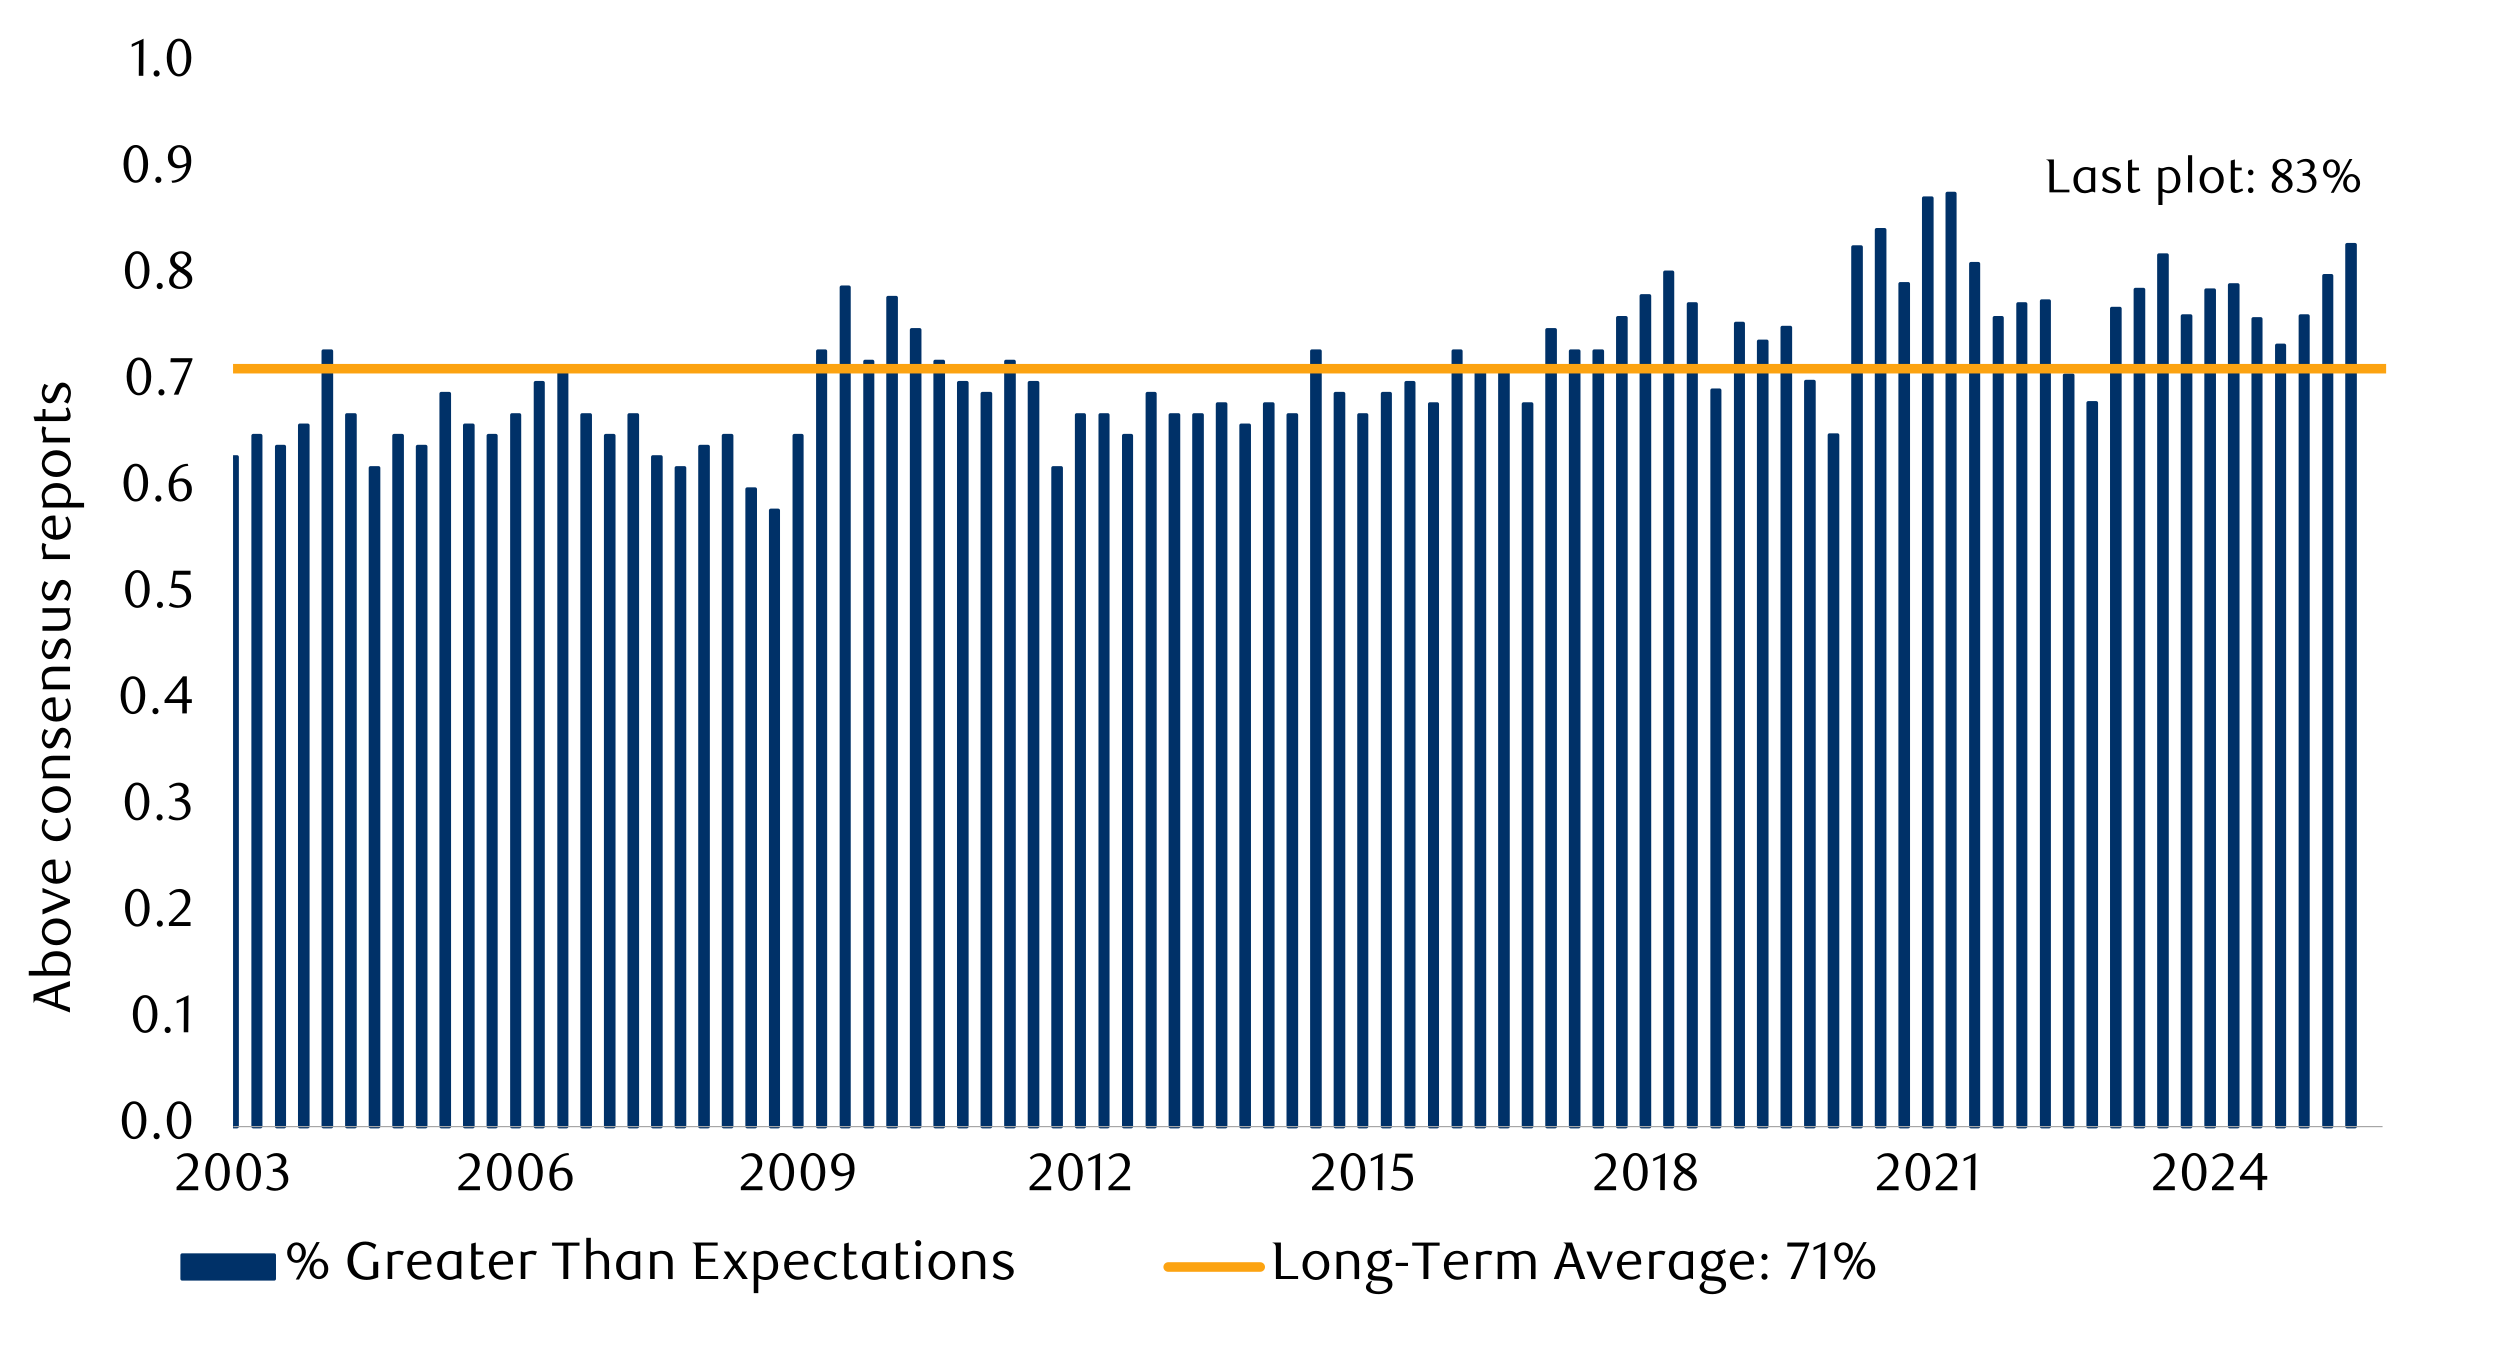 <?xml version="1.0" encoding="UTF-8"?>
<svg id="Layer_1" data-name="Layer 1" xmlns="http://www.w3.org/2000/svg" width="1460" height="790" xmlns:xlink="http://www.w3.org/1999/xlink" viewBox="0 0 1460 790">
  <defs>
    <style>
      .cls-1 {
        clip-path: url(#clippath-21);
      }

      .cls-2 {
        clip-path: url(#clippath-6);
      }

      .cls-3 {
        clip-path: url(#clippath-7);
      }

      .cls-4 {
        clip-path: url(#clippath-17);
      }

      .cls-5 {
        fill: #003168;
      }

      .cls-6 {
        clip-path: url(#clippath-15);
      }

      .cls-7 {
        clip-path: url(#clippath-18);
      }

      .cls-8 {
        clip-path: url(#clippath-4);
      }

      .cls-9 {
        clip-path: url(#clippath-22);
      }

      .cls-10 {
        clip-path: url(#clippath-23);
      }

      .cls-11 {
        clip-path: url(#clippath-9);
      }

      .cls-12 {
        clip-path: url(#clippath-10);
      }

      .cls-13 {
        clip-path: url(#clippath-25);
      }

      .cls-14 {
        clip-path: url(#clippath-27);
      }

      .cls-15 {
        clip-path: url(#clippath-11);
      }

      .cls-16, .cls-17, .cls-18, .cls-19, .cls-20 {
        fill: none;
      }

      .cls-21 {
        clip-path: url(#clippath-1);
      }

      .cls-22 {
        clip-path: url(#clippath-5);
      }

      .cls-23 {
        clip-path: url(#clippath-20);
      }

      .cls-24 {
        clip-path: url(#clippath-8);
      }

      .cls-17 {
        opacity: 0;
        stroke: #000;
        stroke-miterlimit: 10;
        stroke-width: .39px;
      }

      .cls-25 {
        clip-path: url(#clippath-3);
      }

      .cls-26 {
        clip-path: url(#clippath-26);
      }

      .cls-27 {
        clip-path: url(#clippath-12);
      }

      .cls-28 {
        clip-path: url(#clippath-14);
      }

      .cls-29 {
        clip-path: url(#clippath-19);
      }

      .cls-18 {
        stroke: #fca311;
        stroke-linecap: round;
        stroke-width: 5.6px;
      }

      .cls-18, .cls-19, .cls-20 {
        stroke-linejoin: round;
      }

      .cls-30 {
        clip-path: url(#clippath-16);
      }

      .cls-31 {
        clip-path: url(#clippath-2);
      }

      .cls-19 {
        stroke: #a6a6a6;
        stroke-width: .7px;
      }

      .cls-20 {
        stroke: #003168;
        stroke-width: 2.1px;
      }

      .cls-32 {
        clip-path: url(#clippath-13);
      }

      .cls-33 {
        clip-path: url(#clippath-24);
      }

      .cls-34 {
        clip-path: url(#clippath);
      }
    </style>
    <clipPath id="clippath">
      <rect class="cls-16" x="-126.8" y="-713.8" width="1713.6" height="2217.6"/>
    </clipPath>
    <clipPath id="clippath-1">
      <rect class="cls-16" x="14.32" y="21.7" width="1431.36" height="746.26"/>
    </clipPath>
    <clipPath id="clippath-2">
      <rect class="cls-16" x="136.1" y="37.13" width="1257.4" height="622.66"/>
    </clipPath>
    <clipPath id="clippath-3">
      <rect class="cls-16" x="136.1" y="37.13" width="1257.4" height="622.66"/>
    </clipPath>
    <clipPath id="clippath-4">
      <rect class="cls-16" x="136.1" y="37.13" width="1257.4" height="622.66"/>
    </clipPath>
    <clipPath id="clippath-5">
      <rect class="cls-16" x="14.66" y="22.04" width="1431.02" height="745.92"/>
    </clipPath>
    <clipPath id="clippath-6">
      <rect class="cls-16" x="14.66" y="22.04" width="1431.02" height="745.92"/>
    </clipPath>
    <clipPath id="clippath-7">
      <rect class="cls-16" x="14.66" y="22.04" width="1431.02" height="745.92"/>
    </clipPath>
    <clipPath id="clippath-8">
      <rect class="cls-16" x="14.66" y="22.04" width="1431.02" height="745.92"/>
    </clipPath>
    <clipPath id="clippath-9">
      <rect class="cls-16" x="14.66" y="22.04" width="1431.02" height="745.92"/>
    </clipPath>
    <clipPath id="clippath-10">
      <rect class="cls-16" x="14.66" y="22.04" width="1431.02" height="745.92"/>
    </clipPath>
    <clipPath id="clippath-11">
      <rect class="cls-16" x="14.66" y="22.04" width="1431.02" height="745.92"/>
    </clipPath>
    <clipPath id="clippath-12">
      <rect class="cls-16" x="14.66" y="22.04" width="1431.02" height="745.92"/>
    </clipPath>
    <clipPath id="clippath-13">
      <rect class="cls-16" x="14.66" y="22.04" width="1431.02" height="745.92"/>
    </clipPath>
    <clipPath id="clippath-14">
      <rect class="cls-16" x="14.66" y="22.04" width="1431.02" height="745.92"/>
    </clipPath>
    <clipPath id="clippath-15">
      <rect class="cls-16" x="14.66" y="22.04" width="1431.02" height="745.92"/>
    </clipPath>
    <clipPath id="clippath-16">
      <rect class="cls-16" x="14.66" y="22.04" width="1431.02" height="745.92"/>
    </clipPath>
    <clipPath id="clippath-17">
      <rect class="cls-16" x="14.66" y="22.04" width="1431.02" height="745.92"/>
    </clipPath>
    <clipPath id="clippath-18">
      <rect class="cls-16" x="14.66" y="22.04" width="1431.02" height="745.92"/>
    </clipPath>
    <clipPath id="clippath-19">
      <rect class="cls-16" x="14.66" y="22.04" width="1431.02" height="745.92"/>
    </clipPath>
    <clipPath id="clippath-20">
      <rect class="cls-16" x="14.66" y="22.04" width="1431.02" height="745.92"/>
    </clipPath>
    <clipPath id="clippath-21">
      <rect class="cls-16" x="14.66" y="22.04" width="1431.02" height="745.92"/>
    </clipPath>
    <clipPath id="clippath-22">
      <rect class="cls-16" x="14.66" y="22.04" width="1431.02" height="745.92"/>
    </clipPath>
    <clipPath id="clippath-23">
      <rect class="cls-16" x="14.66" y="22.04" width="1431.02" height="745.92"/>
    </clipPath>
    <clipPath id="clippath-24">
      <rect class="cls-16" x="14.66" y="22.04" width="1431.02" height="745.92"/>
    </clipPath>
    <clipPath id="clippath-25">
      <rect class="cls-16" x="14.66" y="22.04" width="1431.02" height="745.92"/>
    </clipPath>
    <clipPath id="clippath-26">
      <rect class="cls-16" x="14.66" y="22.04" width="1431.02" height="745.92"/>
    </clipPath>
    <clipPath id="clippath-27">
      <rect class="cls-16" x="14.66" y="22.04" width="1431.02" height="745.92"/>
    </clipPath>
  </defs>
  <g class="cls-34">
    <g class="cls-21">
      <rect class="cls-17" x="14.52" y="22.04" width="1431.14" height="746.14"/>
    </g>
    <g class="cls-31">
      <path class="cls-5" d="M1370.67,142.94h4.68v514.98h-4.68V142.94ZM1357.23,161.06h4.37v496.86h-4.37V161.06ZM1343.45,184.58h4.37v473.34h-4.37V184.58ZM1329.68,201.72h4.37v456.2h-4.37V201.72ZM1315.9,186.26h4.37v471.66h-4.37V186.26ZM1302.15,166.44h4.7v491.48h-4.7V166.44ZM1288.38,169.46h4.7v488.46h-4.7V169.46ZM1274.6,184.58h4.7v473.34h-4.7V184.58ZM1260.82,148.99h4.7v508.93h-4.7V148.99ZM1247.08,169.12h4.7v488.8h-4.7V169.12ZM1233.3,180.21h4.7v477.71h-4.7V180.21ZM1219.52,235.29h4.7v422.63h-4.7V235.29ZM1205.75,219.16h4.7v438.76h-4.7V219.16ZM1192.34,175.84h4.34v482.08h-4.34V175.84ZM1178.56,177.52h4.37v480.4h-4.37V177.52ZM1164.78,185.59h4.37v472.33h-4.37V185.59ZM1151.01,154.03h4.37v503.89h-4.37V154.03ZM1137.23,113.04h4.37v544.88h-4.37V113.04ZM1123.48,115.73h4.7v542.19h-4.7V115.73ZM1109.71,165.76h4.7v492.16h-4.7V165.76ZM1095.93,134.21h4.7v523.71h-4.7V134.21ZM1082.16,144.29h4.7v513.63h-4.7V144.29ZM1068.41,254.1h4.7v403.82h-4.7V254.1ZM1054.63,222.86h4.7v435.06h-4.7V222.86ZM1040.86,191.3h4.7v466.62h-4.7V191.3ZM1027.08,199.36h4.7v458.56h-4.7V199.36ZM1013.67,188.95h4.34v468.97h-4.34V188.95ZM999.89,227.9h4.37v430.02h-4.37V227.9ZM986.12,177.52h4.37v480.4h-4.37V177.52ZM972.34,159.04h4.37v498.88h-4.37V159.04ZM958.56,172.82h4.7v485.1h-4.7V172.82ZM944.82,185.59h4.7v472.33h-4.7V185.59ZM931.04,205.08h4.7v452.84h-4.7V205.08ZM917.26,205.08h4.7v452.84h-4.7V205.08ZM903.49,192.64h4.7v465.28h-4.7V192.64ZM889.74,235.96h4.7v421.96h-4.7V235.96ZM875.96,217.48h4.7v440.44h-4.7V217.48ZM862.19,217.48h4.7v440.44h-4.7V217.48ZM848.75,205.08h4.37v452.84h-4.37V205.08ZM835,235.96h4.34v421.96h-4.34V235.96ZM821.22,223.53h4.37v434.39h-4.37V223.53ZM807.45,229.91h4.37v428.01h-4.37V229.91ZM793.67,242.34h4.37v415.58h-4.37V242.34ZM779.9,229.91h4.7v428.01h-4.7V229.91ZM766.15,205.08h4.7v452.84h-4.7V205.08ZM752.37,242.34h4.7v415.58h-4.7V242.34ZM738.6,235.96h4.7v421.96h-4.7V235.96ZM724.82,248.39h4.7v409.53h-4.7V248.39ZM711.07,235.96h4.68v421.96h-4.68V235.96ZM697.3,242.34h4.7v415.58h-4.7V242.34ZM683.52,242.34h4.7v415.58h-4.7V242.34ZM670.08,229.91h4.37v428.01h-4.37V229.91ZM656.3,254.44h4.37v403.48h-4.37V254.44ZM642.56,242.34h4.37v415.58h-4.37V242.34ZM628.78,242.34h4.37v415.58h-4.37V242.34ZM615,273.26h4.7v384.66h-4.7v-384.66ZM601.23,223.53h4.7v434.39h-4.7V223.53ZM587.48,211.12h4.7v446.8h-4.7V211.12ZM573.7,229.91h4.7v428.01h-4.7V229.91ZM559.93,223.53h4.7v434.39h-4.7V223.53ZM546.15,211.12h4.7v446.8h-4.7V211.12ZM532.4,192.64h4.68v465.28h-4.68V192.64ZM518.63,173.83h4.7v484.09h-4.7V173.83ZM505.19,211.12h4.37v446.8h-4.37V211.12ZM491.41,167.78h4.37v490.14h-4.37V167.78ZM477.64,205.08h4.37v452.84h-4.37V205.08ZM463.89,254.44h4.37v403.48h-4.37V254.44ZM450.11,298.09h4.37v359.83h-4.37v-359.83ZM436.34,285.66h4.7v372.26h-4.7v-372.26ZM422.56,254.44h4.7v403.48h-4.7V254.44ZM408.81,260.82h4.7v397.1h-4.7v-397.1ZM395.04,273.26h4.7v384.66h-4.7v-384.66ZM381.26,266.87h4.7v391.05h-4.7v-391.05ZM367.48,242.34h4.7v415.58h-4.7V242.34ZM353.74,254.44h4.68v403.48h-4.68V254.44ZM339.96,242.34h4.7v415.58h-4.7V242.34ZM326.52,217.48h4.37v440.44h-4.37V217.48ZM312.74,223.53h4.37v434.39h-4.37V223.53ZM298.97,242.34h4.37v415.58h-4.37V242.34ZM285.22,254.44h4.37v403.48h-4.37V254.44ZM271.44,248.39h4.7v409.53h-4.7V248.39ZM257.67,229.91h4.7v428.01h-4.7V229.91ZM243.89,260.82h4.7v397.1h-4.7v-397.1ZM230.14,254.44h4.7v403.48h-4.7V254.44ZM216.37,273.26h4.7v384.66h-4.7v-384.66ZM202.59,242.34h4.7v415.58h-4.7V242.34ZM188.82,205.08h4.7v452.84h-4.7V205.08ZM175.07,248.39h4.68v409.53h-4.68V248.39ZM161.63,260.82h4.37v397.1h-4.37v-397.1ZM147.85,254.44h4.37v403.48h-4.37V254.44ZM133.98,266.87h4.47v391.05h-4.47v-391.05Z"/>
    </g>
    <g class="cls-25">
      <path class="cls-20" d="M1370.67,142.94h4.68v514.98h-4.68V142.94ZM1357.23,161.06h4.37v496.86h-4.37V161.06ZM1343.45,184.58h4.37v473.34h-4.37V184.58ZM1329.68,201.72h4.37v456.2h-4.37V201.72ZM1315.9,186.26h4.37v471.66h-4.37V186.26ZM1302.15,166.44h4.7v491.48h-4.7V166.44ZM1288.38,169.46h4.7v488.46h-4.7V169.46ZM1274.6,184.58h4.7v473.34h-4.7V184.58ZM1260.82,148.99h4.7v508.93h-4.7V148.99ZM1247.08,169.12h4.7v488.8h-4.7V169.12ZM1233.3,180.21h4.7v477.71h-4.7V180.21ZM1219.52,235.29h4.7v422.63h-4.7V235.29ZM1205.75,219.16h4.7v438.76h-4.7V219.16ZM1192.34,175.84h4.34v482.08h-4.34V175.84ZM1178.56,177.52h4.37v480.4h-4.37V177.52ZM1164.78,185.59h4.37v472.33h-4.37V185.59ZM1151.01,154.03h4.37v503.89h-4.37V154.03ZM1137.23,113.04h4.37v544.88h-4.37V113.04ZM1123.48,115.73h4.7v542.19h-4.7V115.73ZM1109.71,165.76h4.7v492.16h-4.7V165.76ZM1095.93,134.21h4.7v523.71h-4.7V134.21ZM1082.16,144.29h4.7v513.63h-4.7V144.29ZM1068.41,254.1h4.7v403.82h-4.7V254.1ZM1054.63,222.86h4.7v435.06h-4.7V222.86ZM1040.86,191.3h4.7v466.62h-4.7V191.3ZM1027.08,199.36h4.7v458.56h-4.7V199.36ZM1013.67,188.95h4.34v468.97h-4.34V188.95ZM999.89,227.9h4.37v430.02h-4.37V227.9ZM986.12,177.52h4.37v480.4h-4.37V177.52ZM972.34,159.04h4.37v498.88h-4.37V159.04ZM958.56,172.82h4.7v485.1h-4.7V172.82ZM944.82,185.59h4.7v472.33h-4.7V185.59ZM931.04,205.08h4.7v452.84h-4.7V205.08ZM917.26,205.08h4.7v452.84h-4.7V205.08ZM903.49,192.64h4.7v465.28h-4.7V192.64ZM889.74,235.96h4.7v421.96h-4.7V235.96ZM875.96,217.48h4.7v440.44h-4.7V217.48ZM862.19,217.48h4.7v440.44h-4.7V217.48ZM848.75,205.08h4.37v452.84h-4.37V205.08ZM835,235.96h4.34v421.96h-4.34V235.96ZM821.22,223.53h4.37v434.39h-4.37V223.53ZM807.45,229.91h4.37v428.01h-4.37V229.91ZM793.67,242.34h4.37v415.58h-4.37V242.34ZM779.9,229.91h4.7v428.01h-4.7V229.91ZM766.15,205.08h4.7v452.84h-4.7V205.08ZM752.37,242.34h4.7v415.58h-4.7V242.34ZM738.6,235.96h4.7v421.96h-4.7V235.96ZM724.82,248.39h4.7v409.53h-4.7V248.39ZM711.07,235.96h4.68v421.96h-4.68V235.96ZM697.3,242.34h4.7v415.58h-4.7V242.34ZM683.52,242.34h4.7v415.58h-4.7V242.34ZM670.08,229.91h4.37v428.01h-4.37V229.91ZM656.3,254.44h4.37v403.48h-4.37V254.44ZM642.56,242.34h4.37v415.58h-4.37V242.34ZM628.78,242.34h4.37v415.58h-4.37V242.34ZM615,273.26h4.7v384.66h-4.7v-384.66ZM601.23,223.53h4.7v434.39h-4.7V223.53ZM587.48,211.12h4.7v446.8h-4.7V211.12ZM573.7,229.91h4.7v428.01h-4.7V229.91ZM559.93,223.53h4.7v434.39h-4.7V223.53ZM546.15,211.12h4.7v446.8h-4.7V211.12ZM532.4,192.64h4.68v465.28h-4.68V192.64ZM518.63,173.83h4.7v484.09h-4.7V173.83ZM505.19,211.12h4.37v446.8h-4.37V211.12ZM491.41,167.78h4.37v490.14h-4.37V167.78ZM477.64,205.08h4.37v452.84h-4.37V205.08ZM463.89,254.44h4.37v403.48h-4.37V254.44ZM450.11,298.09h4.37v359.83h-4.37v-359.83ZM436.34,285.66h4.7v372.26h-4.7v-372.26ZM422.56,254.44h4.7v403.48h-4.7V254.44ZM408.81,260.82h4.7v397.1h-4.7v-397.1ZM395.04,273.26h4.7v384.66h-4.7v-384.66ZM381.26,266.87h4.7v391.05h-4.7v-391.05ZM367.48,242.34h4.7v415.58h-4.7V242.34ZM353.74,254.44h4.68v403.48h-4.68V254.44ZM339.96,242.34h4.7v415.58h-4.7V242.34ZM326.52,217.48h4.37v440.44h-4.37V217.48ZM312.74,223.53h4.37v434.39h-4.37V223.53ZM298.97,242.34h4.37v415.58h-4.37V242.34ZM285.22,254.44h4.37v403.48h-4.37V254.44ZM271.44,248.39h4.7v409.53h-4.7V248.39ZM257.67,229.91h4.7v428.01h-4.7V229.91ZM243.89,260.82h4.7v397.1h-4.7v-397.1ZM230.14,254.44h4.7v403.48h-4.7V254.44ZM216.37,273.26h4.7v384.66h-4.7v-384.66ZM202.59,242.34h4.7v415.58h-4.7V242.34ZM188.82,205.08h4.7v452.84h-4.7V205.08ZM175.07,248.39h4.68v409.53h-4.68V248.39ZM161.63,260.82h4.37v397.1h-4.37v-397.1ZM147.85,254.44h4.37v403.48h-4.37V254.44ZM133.98,266.87h4.47v391.05h-4.47v-391.05Z"/>
    </g>
    <line class="cls-19" x1="136.27" y1="657.92" x2="1391.42" y2="657.92"/>
    <g class="cls-8">
      <polyline class="cls-18" points="136.27 215.32 149.87 215.32 163.64 215.32 177.42 215.32 191.17 215.32 204.94 215.32 218.72 215.32 232.5 215.32 246.24 215.32 260.02 215.32 273.8 215.32 287.57 215.32 301.32 215.32 314.76 215.32 328.54 215.32 342.31 215.32 356.09 215.32 369.84 215.32 383.61 215.32 397.39 215.32 411.16 215.32 424.91 215.32 438.69 215.32 452.46 215.32 466.24 215.32 479.99 215.32 493.43 215.32 507.2 215.32 520.98 215.32 534.76 215.32 548.5 215.32 562.28 215.32 576.06 215.32 589.83 215.32 603.58 215.32 617.36 215.32 631.13 215.32 644.91 215.32 658.32 215.32 672.1 215.32 685.87 215.32 699.65 215.32 713.42 215.32 727.17 215.32 740.95 215.32 754.72 215.32 768.5 215.32 782.25 215.32 796.02 215.32 809.8 215.32 823.58 215.32 836.99 215.32 850.76 215.32 864.54 215.32 878.32 215.32 892.09 215.32 905.84 215.32 919.62 215.32 933.39 215.32 947.17 215.32 960.92 215.32 974.69 215.32 988.47 215.32 1001.91 215.32 1015.66 215.32 1029.43 215.32 1043.21 215.32 1056.98 215.32 1070.76 215.32 1084.51 215.32 1098.28 215.32 1112.06 215.32 1125.84 215.32 1139.58 215.32 1153.36 215.32 1166.8 215.32 1180.58 215.32 1194.32 215.32 1208.1 215.32 1221.88 215.32 1235.65 215.32 1249.43 215.32 1263.18 215.32 1276.95 215.32 1290.73 215.32 1304.5 215.32 1318.25 215.32 1332.03 215.32 1345.47 215.32 1359.24 215.32 1372.99 215.32 1386.77 215.32 1400.54 215.32 1414.32 215.32 1428.1 215.32 1441.82 215.32"/>
    </g>
    <g class="cls-22">
      <g>
        <path d="M85.48,654.25c0,1.61-.18,3.08-.54,4.43s-.86,2.5-1.51,3.48c-.65.98-1.41,1.74-2.28,2.28-.87.54-1.84.8-2.88.8s-1.97-.27-2.84-.82c-.86-.55-1.61-1.31-2.25-2.28-.64-.97-1.14-2.12-1.5-3.47s-.54-2.81-.54-4.4.18-3.1.54-4.46.85-2.54,1.48-3.53c.63-.99,1.38-1.76,2.25-2.31s1.83-.82,2.85-.82,2.01.27,2.88.82c.87.55,1.63,1.32,2.28,2.31.65.99,1.15,2.16,1.51,3.51s.54,2.83.54,4.44ZM82.64,654.29c0-1.36-.09-2.63-.28-3.8s-.46-2.19-.82-3.06c-.36-.87-.81-1.54-1.34-2.02-.54-.48-1.16-.73-1.89-.73s-1.35.24-1.89.73c-.54.48-.98,1.15-1.34,2.01-.36.86-.63,1.87-.82,3.03-.19,1.17-.28,2.43-.28,3.79s.09,2.62.28,3.79.46,2.17.83,3.03c.37.86.82,1.53,1.36,2.01.54.48,1.15.73,1.85.73s1.32-.24,1.87-.73c.55-.48,1-1.15,1.36-2.01.36-.86.63-1.86.82-3.01.19-1.15.28-2.4.28-3.74Z"/>
        <path d="M93.24,663.5c0,.52-.17.95-.51,1.3-.34.35-.77.53-1.28.53s-.91-.18-1.25-.53c-.34-.35-.51-.78-.51-1.3s.17-.93.51-1.3.76-.56,1.25-.56.94.19,1.28.56c.34.37.51.8.51,1.3Z"/>
        <path d="M111.73,654.25c0,1.61-.18,3.08-.54,4.43s-.86,2.5-1.51,3.48c-.65.98-1.41,1.74-2.28,2.28-.87.54-1.84.8-2.88.8s-1.97-.27-2.84-.82c-.86-.55-1.61-1.31-2.25-2.28-.64-.97-1.14-2.12-1.5-3.47s-.54-2.81-.54-4.4.18-3.1.54-4.46.85-2.54,1.48-3.53c.63-.99,1.38-1.76,2.25-2.31s1.83-.82,2.85-.82,2.01.27,2.88.82c.87.55,1.63,1.32,2.28,2.31.65.99,1.15,2.16,1.51,3.51s.54,2.83.54,4.44ZM108.88,654.29c0-1.36-.09-2.63-.28-3.8s-.46-2.19-.82-3.06c-.36-.87-.81-1.54-1.34-2.02-.54-.48-1.16-.73-1.89-.73s-1.35.24-1.89.73c-.54.48-.98,1.15-1.34,2.01-.36.86-.63,1.87-.82,3.03-.19,1.17-.28,2.43-.28,3.79s.09,2.62.28,3.79.46,2.17.83,3.03c.37.86.82,1.53,1.36,2.01.54.48,1.15.73,1.85.73s1.32-.24,1.87-.73c.55-.48,1-1.15,1.36-2.01.36-.86.63-1.86.82-3.01.19-1.15.28-2.4.28-3.74Z"/>
      </g>
    </g>
    <g class="cls-2">
      <g>
        <path d="M91.93,592.23c0,1.61-.18,3.08-.54,4.43s-.86,2.5-1.51,3.48c-.65.98-1.41,1.74-2.28,2.28-.87.54-1.84.8-2.88.8s-1.97-.27-2.84-.82c-.86-.55-1.61-1.31-2.25-2.28-.64-.97-1.14-2.12-1.5-3.47s-.54-2.81-.54-4.4.18-3.1.54-4.46.85-2.54,1.48-3.53c.63-.99,1.38-1.76,2.25-2.31s1.83-.82,2.85-.82,2.01.27,2.88.82c.87.55,1.63,1.32,2.28,2.31.65.99,1.15,2.16,1.51,3.51s.54,2.83.54,4.44ZM89.09,592.27c0-1.36-.09-2.63-.28-3.8s-.46-2.19-.82-3.06c-.36-.87-.81-1.54-1.34-2.02-.54-.48-1.16-.73-1.89-.73s-1.35.24-1.89.73c-.54.48-.98,1.15-1.34,2.01-.36.86-.63,1.87-.82,3.03-.19,1.17-.28,2.43-.28,3.79s.09,2.62.28,3.79.46,2.17.83,3.03c.37.86.82,1.53,1.36,2.01.54.48,1.15.73,1.85.73s1.32-.24,1.87-.73c.55-.48,1-1.15,1.36-2.01.36-.86.63-1.86.82-3.01.19-1.15.28-2.4.28-3.74Z"/>
        <path d="M99.69,601.49c0,.52-.17.95-.51,1.3-.34.35-.77.53-1.28.53s-.91-.18-1.25-.53c-.34-.35-.51-.78-.51-1.3s.17-.93.51-1.3.76-.56,1.25-.56.94.19,1.28.56c.34.37.51.8.51,1.3Z"/>
        <path d="M107.3,602.85l.09-18.83-4.2,2.01v-1.67l6.89-3.18-.12,21.67h-2.66Z"/>
      </g>
    </g>
    <g class="cls-3">
      <g>
        <path d="M87.37,530.15c0,1.61-.18,3.08-.54,4.43s-.86,2.5-1.51,3.48c-.65.98-1.41,1.74-2.28,2.28-.87.54-1.84.8-2.88.8s-1.97-.27-2.84-.82c-.86-.55-1.61-1.31-2.25-2.28-.64-.97-1.14-2.12-1.5-3.47s-.54-2.81-.54-4.4.18-3.1.54-4.46.85-2.54,1.48-3.53c.63-.99,1.38-1.76,2.25-2.31s1.83-.82,2.85-.82,2.01.27,2.88.82c.87.55,1.63,1.32,2.28,2.31.65.99,1.15,2.16,1.51,3.51s.54,2.83.54,4.44ZM84.52,530.2c0-1.36-.09-2.63-.28-3.8s-.46-2.19-.82-3.06c-.36-.87-.81-1.54-1.34-2.02-.54-.48-1.16-.73-1.89-.73s-1.35.24-1.89.73c-.54.48-.98,1.15-1.34,2.01-.36.86-.63,1.87-.82,3.03-.19,1.17-.28,2.43-.28,3.79s.09,2.62.28,3.79.46,2.17.83,3.03c.37.86.82,1.53,1.36,2.01.54.48,1.15.73,1.85.73s1.32-.24,1.87-.73c.55-.48,1-1.15,1.36-2.01.36-.86.63-1.86.82-3.01.19-1.15.28-2.4.28-3.74Z"/>
        <path d="M95.12,539.41c0,.52-.17.95-.51,1.3-.34.35-.77.53-1.28.53s-.91-.18-1.25-.53c-.34-.35-.51-.78-.51-1.3s.17-.93.51-1.3.76-.56,1.25-.56.94.19,1.28.56c.34.37.51.8.51,1.3Z"/>
        <path d="M98.65,540.77v-1.85l4.08-4.05c1.71-1.69,3.08-3.23,4.1-4.62,1.02-1.39,1.53-2.77,1.53-4.13,0-.74-.1-1.43-.29-2.06-.2-.63-.47-1.17-.82-1.64-.35-.46-.78-.82-1.28-1.08s-1.08-.39-1.72-.39c-.91,0-1.74.18-2.5.54-.76.36-1.45.84-2.07,1.44l-.9-1.11c1.01-.9,2-1.57,2.97-2.02.97-.45,2.06-.67,3.28-.67.84,0,1.64.15,2.38.45.74.3,1.39.72,1.95,1.27.56.54.99,1.19,1.31,1.94.32.75.48,1.58.48,2.49s-.18,1.85-.54,2.7c-.36.85-.8,1.65-1.33,2.39-.53.74-1.08,1.42-1.67,2.02-.59.61-1.12,1.13-1.59,1.56l-4.88,4.54h10.14v2.29h-12.61Z"/>
      </g>
    </g>
    <g class="cls-24">
      <g>
        <path d="M87.23,468.1c0,1.61-.18,3.08-.54,4.43s-.86,2.5-1.51,3.48c-.65.98-1.41,1.74-2.28,2.28-.87.54-1.84.8-2.88.8s-1.97-.27-2.84-.82c-.86-.55-1.61-1.31-2.25-2.28-.64-.97-1.14-2.12-1.5-3.47s-.54-2.81-.54-4.4.18-3.1.54-4.46.85-2.54,1.48-3.53c.63-.99,1.38-1.76,2.25-2.31s1.83-.82,2.85-.82,2.01.27,2.88.82c.87.55,1.63,1.32,2.28,2.31.65.99,1.15,2.16,1.51,3.51s.54,2.83.54,4.44ZM84.38,468.15c0-1.36-.09-2.63-.28-3.8s-.46-2.19-.82-3.06c-.36-.87-.81-1.54-1.34-2.02-.54-.48-1.16-.73-1.89-.73s-1.35.24-1.89.73c-.54.48-.98,1.15-1.34,2.01-.36.86-.63,1.87-.82,3.03-.19,1.17-.28,2.43-.28,3.79s.09,2.62.28,3.79.46,2.17.83,3.03c.37.86.82,1.53,1.36,2.01.54.48,1.15.73,1.85.73s1.32-.24,1.87-.73c.55-.48,1-1.15,1.36-2.01.36-.86.63-1.86.82-3.01.19-1.15.28-2.4.28-3.74Z"/>
        <path d="M94.99,477.36c0,.52-.17.95-.51,1.3-.34.35-.77.53-1.28.53s-.91-.18-1.25-.53c-.34-.35-.51-.78-.51-1.3s.17-.93.51-1.3.76-.56,1.25-.56.94.19,1.28.56c.34.37.51.8.51,1.3Z"/>
        <path d="M106.24,466.51c.76.06,1.45.25,2.07.57.62.32,1.15.74,1.59,1.27.44.53.79,1.13,1.04,1.81.25.68.37,1.42.37,2.23,0,.95-.22,1.83-.65,2.64-.43.81-1.01,1.53-1.73,2.13-.72.61-1.56,1.08-2.5,1.42-.95.34-1.93.51-2.94.51-.78,0-1.59-.09-2.43-.26s-1.74-.53-2.71-1.07l.93-1.76c1.5,1.05,3.11,1.58,4.82,1.58.58,0,1.13-.11,1.67-.34.54-.23,1.02-.54,1.44-.94.42-.4.76-.89,1-1.45.25-.57.37-1.2.37-1.9,0-.8-.12-1.51-.37-2.12-.24-.61-.57-1.12-.99-1.53-.42-.41-.91-.72-1.47-.93-.57-.21-1.17-.31-1.81-.31h-1.64v-1.73c1.48-.04,2.7-.42,3.65-1.14.95-.72,1.42-1.77,1.42-3.15,0-.95-.33-1.72-1-2.32-.67-.6-1.48-.9-2.43-.9-.82,0-1.59.13-2.29.39s-1.44.65-2.23,1.19l-.74-1.17c.93-.66,1.86-1.18,2.81-1.58.95-.39,1.94-.59,2.97-.59.84,0,1.61.12,2.31.36.69.24,1.29.56,1.79.97.5.41.89.91,1.17,1.48.28.58.42,1.22.42,1.92,0,.62-.1,1.17-.31,1.67-.21.49-.48.94-.83,1.33-.35.39-.76.73-1.24,1s-.99.52-1.55.73Z"/>
      </g>
    </g>
    <g class="cls-11">
      <g>
        <path d="M84.81,406.03c0,1.61-.18,3.08-.54,4.43s-.86,2.5-1.51,3.48c-.65.98-1.41,1.74-2.28,2.28-.87.54-1.84.8-2.88.8s-1.97-.27-2.84-.82c-.86-.55-1.61-1.31-2.25-2.28-.64-.97-1.14-2.12-1.5-3.47s-.54-2.81-.54-4.4.18-3.1.54-4.46.85-2.54,1.48-3.53c.63-.99,1.38-1.76,2.25-2.31s1.83-.82,2.85-.82,2.01.27,2.88.82c.87.55,1.63,1.32,2.28,2.31.65.99,1.15,2.16,1.51,3.51s.54,2.83.54,4.44ZM81.97,406.07c0-1.36-.09-2.63-.28-3.8s-.46-2.19-.82-3.06c-.36-.87-.81-1.54-1.34-2.02-.54-.48-1.16-.73-1.89-.73s-1.35.24-1.89.73c-.54.48-.98,1.15-1.34,2.01-.36.86-.63,1.87-.82,3.03-.19,1.17-.28,2.43-.28,3.79s.09,2.62.28,3.79.46,2.17.83,3.03c.37.86.82,1.53,1.36,2.01.54.48,1.15.73,1.85.73s1.32-.24,1.87-.73c.55-.48,1-1.15,1.36-2.01.36-.86.63-1.86.82-3.01.19-1.15.28-2.4.28-3.74Z"/>
        <path d="M92.57,415.28c0,.52-.17.95-.51,1.3-.34.35-.77.53-1.28.53s-.91-.18-1.25-.53c-.34-.35-.51-.78-.51-1.3s.17-.93.51-1.3.76-.56,1.25-.56.94.19,1.28.56c.34.37.51.8.51,1.3Z"/>
        <path d="M109.11,410.55v6.09h-2.66v-6.09h-10.36v-1.67l10.76-13.91h2.26v13.35h2.91v2.23h-2.91ZM106.45,398.19l-7.82,10.14h7.82v-10.14Z"/>
      </g>
    </g>
    <g class="cls-12">
      <g>
        <path d="M87.43,344.01c0,1.61-.18,3.09-.54,4.43-.36,1.34-.86,2.5-1.51,3.48-.65.98-1.41,1.74-2.28,2.28-.87.54-1.84.8-2.88.8s-1.97-.27-2.84-.82c-.86-.55-1.61-1.31-2.25-2.28-.64-.97-1.14-2.12-1.5-3.47-.36-1.34-.54-2.81-.54-4.4s.18-3.1.54-4.46c.36-1.36.85-2.54,1.48-3.53.63-.99,1.38-1.76,2.25-2.31.87-.55,1.83-.82,2.85-.82s2.01.27,2.88.82c.87.55,1.63,1.32,2.28,2.31.65.99,1.15,2.16,1.51,3.51.36,1.35.54,2.83.54,4.44ZM84.59,344.05c0-1.36-.09-2.63-.28-3.8s-.46-2.19-.82-3.06c-.36-.87-.81-1.54-1.34-2.02-.54-.48-1.16-.73-1.89-.73s-1.35.24-1.89.73c-.54.48-.98,1.15-1.34,2.01-.36.86-.63,1.87-.82,3.03-.19,1.16-.28,2.43-.28,3.79s.09,2.62.28,3.79c.19,1.16.46,2.17.83,3.03.37.86.82,1.53,1.36,2.01.54.48,1.15.73,1.85.73s1.32-.24,1.87-.73c.55-.48,1-1.15,1.36-2.01.36-.85.63-1.86.82-3.01.19-1.15.28-2.4.28-3.74Z"/>
        <path d="M95.19,353.26c0,.52-.17.95-.51,1.3-.34.35-.77.53-1.28.53s-.91-.18-1.25-.53c-.34-.35-.51-.78-.51-1.3s.17-.93.51-1.3c.34-.37.76-.56,1.25-.56s.94.19,1.28.56c.34.37.51.8.51,1.3Z"/>
        <path d="M111.29,335.65h-8.59l-.8,5.41c.23-.02.45-.04.68-.05.23-.01.45-.02.68-.02,1.63,0,2.98.23,4.06.68,1.08.45,1.94,1.03,2.57,1.73.63.7,1.07,1.48,1.33,2.33.26.86.39,1.68.39,2.49,0,1.03-.21,1.96-.63,2.8-.42.83-.99,1.55-1.7,2.13-.71.59-1.54,1.04-2.47,1.36-.94.32-1.92.48-2.95.48-.85,0-1.68-.09-2.52-.26-.83-.18-1.76-.53-2.77-1.07l.96-1.76c1.48,1.05,3.08,1.58,4.79,1.58.56,0,1.11-.11,1.65-.34.55-.23,1.03-.55,1.45-.96s.76-.91,1.02-1.48c.26-.58.39-1.22.39-1.92,0-1.11-.19-2.02-.56-2.74s-.85-1.27-1.44-1.68c-.59-.41-1.26-.7-2.01-.85-.75-.15-1.5-.23-2.24-.23-.47,0-.94.03-1.41.08-.46.05-.89.11-1.28.17l1.42-10.2h9.98v2.32Z"/>
      </g>
    </g>
    <g class="cls-15">
      <g>
        <path d="M86.49,281.9c0,1.61-.18,3.09-.54,4.43-.36,1.34-.86,2.5-1.51,3.48-.65.98-1.41,1.74-2.28,2.28-.87.54-1.84.8-2.88.8s-1.97-.27-2.84-.82c-.86-.55-1.61-1.31-2.25-2.28-.64-.97-1.14-2.12-1.5-3.47-.36-1.34-.54-2.81-.54-4.4s.18-3.1.54-4.46c.36-1.36.85-2.54,1.48-3.53.63-.99,1.38-1.76,2.25-2.31.87-.55,1.83-.82,2.85-.82s2.01.27,2.88.82c.87.55,1.63,1.32,2.28,2.31.65.99,1.15,2.16,1.51,3.51.36,1.35.54,2.83.54,4.44ZM83.65,281.95c0-1.36-.09-2.63-.28-3.8s-.46-2.19-.82-3.06c-.36-.87-.81-1.54-1.34-2.02-.54-.48-1.16-.73-1.89-.73s-1.35.24-1.89.73c-.54.48-.98,1.15-1.34,2.01-.36.86-.63,1.87-.82,3.03-.19,1.16-.28,2.43-.28,3.79s.09,2.62.28,3.79c.19,1.16.46,2.17.83,3.03.37.86.82,1.53,1.36,2.01.54.48,1.15.73,1.85.73s1.32-.24,1.87-.73c.55-.48,1-1.15,1.36-2.01.36-.85.63-1.86.82-3.01.19-1.15.28-2.4.28-3.74Z"/>
        <path d="M94.25,291.16c0,.52-.17.95-.51,1.3-.34.35-.77.53-1.28.53s-.91-.18-1.25-.53c-.34-.35-.51-.78-.51-1.3s.17-.93.51-1.3c.34-.37.76-.56,1.25-.56s.94.19,1.28.56c.34.37.51.8.51,1.3Z"/>
        <path d="M109.98,272.06c-1.11.06-2.07.25-2.86.56-.79.31-1.47.68-2.02,1.11-.56.43-1.01.9-1.36,1.41-.35.51-.65.98-.9,1.44-.29.52-.56,1.16-.8,1.93-.25.77-.41,1.49-.49,2.15.82-.47,1.61-.81,2.37-1,.75-.2,1.49-.29,2.21-.29.8,0,1.57.14,2.29.43.72.29,1.35.71,1.9,1.27.55.56.97,1.24,1.28,2.04.31.8.46,1.72.46,2.75,0,1.13-.19,2.14-.57,3.01-.38.88-.89,1.61-1.51,2.21-.63.6-1.34,1.05-2.15,1.36s-1.63.46-2.47.46c-.95,0-1.84-.18-2.67-.53-.83-.35-1.56-.9-2.18-1.64-.62-.74-1.11-1.68-1.47-2.83-.36-1.14-.54-2.5-.54-4.06,0-1.88.29-3.61.87-5.19.58-1.59,1.36-2.96,2.36-4.11,1-1.15,2.17-2.06,3.52-2.71,1.35-.65,2.81-.97,4.37-.97l.37,1.21ZM101.45,282.23c-.04.29-.07.59-.09.9-.02.31-.03.62-.03.93,0,.89.06,1.74.18,2.57.12.82.3,1.49.52,2.01.39.99.87,1.72,1.45,2.19.57.47,1.21.71,1.91.71.49,0,.97-.12,1.43-.36.46-.24.87-.58,1.22-1.04.35-.45.63-1,.85-1.64.22-.64.32-1.35.32-2.13,0-1.77-.36-3.1-1.09-3.97s-1.68-1.31-2.85-1.31c-.6,0-1.21.09-1.83.26-.63.18-1.29.47-1.99.88Z"/>
      </g>
    </g>
    <g class="cls-27">
      <g>
        <path d="M88.3,219.88c0,1.61-.18,3.09-.54,4.43-.36,1.34-.86,2.5-1.51,3.48-.65.98-1.41,1.74-2.28,2.28-.87.54-1.84.8-2.88.8s-1.97-.27-2.84-.82c-.86-.55-1.61-1.31-2.25-2.28-.64-.97-1.14-2.12-1.5-3.47-.36-1.34-.54-2.81-.54-4.4s.18-3.1.54-4.46c.36-1.36.85-2.54,1.48-3.53.63-.99,1.38-1.76,2.25-2.31.87-.55,1.83-.82,2.85-.82s2.01.27,2.88.82c.87.55,1.63,1.32,2.28,2.31.65.99,1.15,2.16,1.51,3.51.36,1.35.54,2.83.54,4.44ZM85.46,219.93c0-1.36-.09-2.63-.28-3.8s-.46-2.19-.82-3.06c-.36-.87-.81-1.54-1.34-2.02-.54-.48-1.16-.73-1.89-.73s-1.35.24-1.89.73c-.54.48-.98,1.15-1.34,2.01-.36.86-.63,1.87-.82,3.03-.19,1.16-.28,2.43-.28,3.79s.09,2.62.28,3.79c.19,1.16.46,2.17.83,3.03.37.86.82,1.53,1.36,2.01.54.48,1.15.73,1.85.73s1.32-.24,1.87-.73c.55-.48,1-1.15,1.36-2.01.36-.85.63-1.86.82-3.01.19-1.15.28-2.4.28-3.74Z"/>
        <path d="M96.06,229.14c0,.52-.17.95-.51,1.3-.34.35-.77.53-1.28.53s-.91-.18-1.25-.53c-.34-.35-.51-.78-.51-1.3s.17-.93.51-1.3c.34-.37.76-.56,1.25-.56s.94.19,1.28.56c.34.37.51.8.51,1.3Z"/>
        <path d="M104.19,230.5h-2.72l8.62-18.92h-10.57l.19-2.38h12.67v.83l-8.19,20.46Z"/>
      </g>
    </g>
    <g class="cls-32">
      <g>
        <path d="M87.3,157.78c0,1.61-.18,3.09-.54,4.43-.36,1.34-.86,2.5-1.51,3.48-.65.98-1.41,1.74-2.28,2.28-.87.54-1.84.8-2.88.8s-1.97-.27-2.84-.82c-.86-.55-1.61-1.31-2.25-2.28-.64-.97-1.14-2.12-1.5-3.47-.36-1.34-.54-2.81-.54-4.4s.18-3.1.54-4.46c.36-1.36.85-2.54,1.48-3.53.63-.99,1.38-1.76,2.25-2.31.87-.55,1.83-.82,2.85-.82s2.01.27,2.88.82c.87.55,1.63,1.32,2.28,2.31.65.99,1.15,2.16,1.51,3.51.36,1.35.54,2.83.54,4.44ZM84.45,157.82c0-1.36-.09-2.63-.28-3.8s-.46-2.19-.82-3.06c-.36-.87-.81-1.54-1.34-2.02-.54-.48-1.16-.73-1.89-.73s-1.35.24-1.89.73c-.54.48-.98,1.15-1.34,2.01-.36.86-.63,1.87-.82,3.03-.19,1.16-.28,2.43-.28,3.79s.09,2.62.28,3.79c.19,1.16.46,2.17.83,3.03.37.86.82,1.53,1.36,2.01.54.48,1.15.73,1.85.73s1.32-.24,1.87-.73c.55-.48,1-1.15,1.36-2.01.36-.85.63-1.86.82-3.01.19-1.15.28-2.4.28-3.74Z"/>
        <path d="M95.06,167.04c0,.52-.17.95-.51,1.3-.34.35-.77.53-1.28.53s-.91-.18-1.25-.53c-.34-.35-.51-.78-.51-1.3s.17-.93.51-1.3c.34-.37.76-.56,1.25-.56s.94.19,1.28.56c.34.37.51.8.51,1.3Z"/>
        <path d="M103.45,157.73c-.43-.27-.89-.57-1.37-.9-.48-.33-.93-.72-1.33-1.17-.4-.45-.73-.97-1-1.56-.27-.59-.4-1.28-.4-2.09,0-.74.18-1.43.54-2.07.36-.64.84-1.19,1.44-1.67.6-.47,1.29-.85,2.06-1.13s1.59-.42,2.43-.42,1.6.11,2.31.32,1.33.53,1.86.94c.53.41.94.91,1.25,1.48.31.58.47,1.23.47,1.95,0,.66-.12,1.25-.36,1.76-.24.52-.56.98-.97,1.41-.41.42-.89.81-1.44,1.17-.55.36-1.13.72-1.73,1.07l.62.37c.53.35,1.07.71,1.6,1.07.53.36,1.01.77,1.43,1.24.42.46.77.98,1.03,1.56.27.58.4,1.25.4,2.01s-.19,1.49-.56,2.18c-.37.69-.87,1.29-1.51,1.81s-1.39.93-2.27,1.24c-.87.31-1.81.46-2.82.46-.86,0-1.68-.1-2.45-.29-.77-.2-1.45-.49-2.04-.9-.59-.4-1.05-.91-1.39-1.51-.34-.61-.51-1.31-.51-2.12,0-.84.16-1.59.49-2.23.33-.64.73-1.21,1.22-1.7s.99-.92,1.53-1.28c.53-.36,1.02-.7,1.45-1ZM104.54,158.54c-.41.31-.81.65-1.21,1.04s-.74.79-1.04,1.22c-.3.43-.54.89-.71,1.36s-.26.95-.26,1.42.09.97.26,1.44c.18.46.43.88.77,1.24.34.36.76.64,1.27.85.5.21,1.1.31,1.78.31s1.28-.1,1.79-.31c.51-.21.95-.49,1.31-.85s.63-.77.8-1.24c.17-.46.26-.94.26-1.44,0-.89-.44-1.73-1.33-2.53-.31-.27-.63-.53-.97-.77-.34-.25-.68-.48-1.02-.7-.34-.22-.66-.41-.96-.59-.3-.17-.55-.32-.76-.45ZM106.06,156.03c.41-.23.81-.5,1.19-.82.38-.32.72-.67,1.02-1.07.3-.39.54-.8.71-1.24.17-.43.26-.89.26-1.36,0-.78-.25-1.5-.74-2.16-.29-.37-.66-.67-1.13-.91-.46-.24-.99-.36-1.59-.36-1.05,0-1.91.33-2.57.99-.72.66-1.08,1.53-1.08,2.6,0,.49.1.93.31,1.31.21.38.47.74.79,1.07.32.33.68.63,1.1.9.41.27.82.53,1.24.77l.49.28Z"/>
      </g>
    </g>
    <g class="cls-28">
      <g>
        <path d="M86.49,95.76c0,1.61-.18,3.09-.54,4.43-.36,1.34-.86,2.5-1.51,3.48-.65.98-1.41,1.74-2.28,2.28-.87.54-1.84.8-2.88.8s-1.97-.27-2.84-.82c-.86-.55-1.61-1.31-2.25-2.28-.64-.97-1.14-2.12-1.5-3.47-.36-1.34-.54-2.81-.54-4.4s.18-3.1.54-4.46c.36-1.36.85-2.54,1.48-3.53.63-.99,1.38-1.76,2.25-2.31.87-.55,1.83-.82,2.85-.82s2.01.27,2.88.82c.87.55,1.63,1.32,2.28,2.31.65.99,1.15,2.16,1.51,3.51.36,1.35.54,2.83.54,4.44ZM83.65,95.8c0-1.36-.09-2.63-.28-3.8s-.46-2.19-.82-3.06c-.36-.87-.81-1.54-1.34-2.02-.54-.48-1.16-.73-1.89-.73s-1.35.24-1.89.73c-.54.48-.98,1.15-1.34,2.01-.36.86-.63,1.87-.82,3.03-.19,1.16-.28,2.43-.28,3.79s.09,2.62.28,3.79c.19,1.16.46,2.17.83,3.03.37.86.82,1.53,1.36,2.01.54.48,1.15.73,1.85.73s1.32-.24,1.87-.73c.55-.48,1-1.15,1.36-2.01.36-.85.63-1.86.82-3.01.19-1.15.28-2.4.28-3.74Z"/>
        <path d="M94.25,105.01c0,.52-.17.95-.51,1.3-.34.35-.77.53-1.28.53s-.91-.18-1.25-.53c-.34-.35-.51-.78-.51-1.3s.17-.93.51-1.3c.34-.37.76-.56,1.25-.56s.94.19,1.28.56c.34.37.51.8.51,1.3Z"/>
        <path d="M100.21,105.54c1.07-.06,2.01-.25,2.81-.56s1.5-.69,2.09-1.13c.59-.44,1.09-.92,1.5-1.44.41-.52.75-1.01,1.02-1.48.29-.52.54-1.16.74-1.93s.33-1.49.37-2.15c-.78.47-1.58.83-2.38,1.07-.8.24-1.57.36-2.29.36-.82,0-1.6-.14-2.33-.43-.73-.29-1.37-.71-1.92-1.25-.55-.55-.98-1.22-1.3-2.01-.32-.79-.48-1.71-.48-2.74,0-1.13.19-2.14.57-3.03.38-.89.88-1.63,1.5-2.24.62-.61,1.33-1.07,2.13-1.39s1.63-.48,2.47-.48,1.72.18,2.55.53c.83.35,1.58.9,2.24,1.64.66.74,1.19,1.68,1.59,2.83.4,1.14.6,2.5.6,4.06,0,1.88-.28,3.61-.85,5.19-.57,1.59-1.35,2.96-2.35,4.11-1,1.15-2.18,2.06-3.54,2.7-1.36.65-2.82.97-4.39.97l-.37-1.21ZM108.84,95.25c.02-.23.03-.42.03-.59v-.59c-.02-1.11-.1-2.1-.23-2.97s-.35-1.62-.64-2.26c-.41-.97-.91-1.67-1.49-2.1-.58-.43-1.22-.65-1.92-.65-.48,0-.94.12-1.38.36-.44.24-.84.58-1.18,1.04-.34.45-.62.99-.82,1.62-.21.63-.31,1.34-.31,2.15,0,1.75.38,3.07,1.15,3.94.77.88,1.75,1.31,2.95,1.31s2.46-.42,3.85-1.27Z"/>
      </g>
    </g>
    <g class="cls-6">
      <g>
        <path d="M81.05,44.27l.09-18.83-4.2,2.01v-1.67l6.89-3.18-.12,21.67h-2.66Z"/>
        <path d="M93.23,42.91c0,.52-.17.95-.51,1.3-.34.35-.77.53-1.28.53s-.91-.18-1.25-.53c-.34-.35-.51-.78-.51-1.3s.17-.93.51-1.3c.34-.37.76-.56,1.25-.56s.94.19,1.28.56c.34.37.51.8.51,1.3Z"/>
        <path d="M111.72,33.66c0,1.61-.18,3.09-.54,4.43-.36,1.34-.86,2.5-1.51,3.48-.65.98-1.41,1.74-2.28,2.28-.87.54-1.84.8-2.88.8s-1.97-.27-2.84-.82c-.86-.55-1.61-1.31-2.25-2.28-.64-.97-1.14-2.12-1.5-3.47-.36-1.34-.54-2.81-.54-4.4s.18-3.1.54-4.46c.36-1.36.85-2.54,1.48-3.53.63-.99,1.38-1.76,2.25-2.31.87-.55,1.83-.82,2.85-.82s2.01.27,2.88.82c.87.55,1.63,1.32,2.28,2.31.65.99,1.15,2.16,1.51,3.51.36,1.35.54,2.83.54,4.44ZM108.87,33.7c0-1.36-.09-2.63-.28-3.8s-.46-2.19-.82-3.06c-.36-.87-.81-1.54-1.34-2.02-.54-.48-1.16-.73-1.89-.73s-1.35.24-1.89.73c-.54.48-.98,1.15-1.34,2.01-.36.86-.63,1.87-.82,3.03-.19,1.16-.28,2.43-.28,3.79s.09,2.62.28,3.79c.19,1.16.46,2.17.83,3.03.37.86.82,1.53,1.36,2.01.54.48,1.15.73,1.85.73s1.32-.24,1.87-.73c.55-.48,1-1.15,1.36-2.01.36-.85.63-1.86.82-3.01.19-1.15.28-2.4.28-3.74Z"/>
      </g>
    </g>
    <g class="cls-30">
      <g>
        <path d="M103.11,695.05v-1.85l4.08-4.05c1.71-1.69,3.08-3.23,4.1-4.62,1.02-1.39,1.53-2.77,1.53-4.13,0-.74-.1-1.43-.29-2.06-.2-.63-.47-1.17-.82-1.64-.35-.46-.78-.82-1.28-1.08s-1.08-.39-1.72-.39c-.91,0-1.74.18-2.5.54-.76.36-1.45.84-2.07,1.44l-.9-1.11c1.01-.9,2-1.57,2.97-2.02.97-.45,2.06-.67,3.28-.67.84,0,1.64.15,2.38.45.74.3,1.39.72,1.95,1.27.56.54.99,1.19,1.31,1.94.32.75.48,1.58.48,2.49s-.18,1.85-.54,2.7c-.36.85-.8,1.65-1.33,2.39-.53.74-1.08,1.42-1.67,2.02-.59.61-1.12,1.13-1.59,1.56l-4.88,4.54h10.14v2.29h-12.61Z"/>
        <path d="M134.21,684.43c0,1.61-.18,3.08-.54,4.43s-.86,2.5-1.51,3.48c-.65.98-1.41,1.74-2.28,2.28-.87.54-1.84.8-2.88.8s-1.97-.27-2.84-.82c-.86-.55-1.61-1.31-2.25-2.28-.64-.97-1.14-2.12-1.5-3.47s-.54-2.81-.54-4.4.18-3.1.54-4.46.85-2.54,1.48-3.53c.63-.99,1.38-1.76,2.25-2.31s1.83-.82,2.85-.82,2.01.27,2.88.82c.87.55,1.63,1.32,2.28,2.31.65.99,1.15,2.16,1.51,3.51s.54,2.83.54,4.44ZM131.37,684.48c0-1.36-.09-2.63-.28-3.8s-.46-2.19-.82-3.06c-.36-.87-.81-1.54-1.34-2.02-.54-.48-1.16-.73-1.89-.73s-1.35.24-1.89.73c-.54.48-.98,1.15-1.34,2.01-.36.86-.63,1.87-.82,3.03-.19,1.17-.28,2.43-.28,3.79s.09,2.62.28,3.79.46,2.17.83,3.03c.37.86.82,1.53,1.36,2.01.54.48,1.15.73,1.85.73s1.32-.24,1.87-.73c.55-.48,1-1.15,1.36-2.01.36-.86.63-1.86.82-3.01.19-1.15.28-2.4.28-3.74Z"/>
        <path d="M152.42,684.43c0,1.61-.18,3.08-.54,4.43s-.86,2.5-1.51,3.48c-.65.98-1.41,1.74-2.28,2.28-.87.54-1.84.8-2.88.8s-1.97-.27-2.84-.82c-.86-.55-1.61-1.31-2.25-2.28-.64-.97-1.14-2.12-1.5-3.47s-.54-2.81-.54-4.4.18-3.1.54-4.46.85-2.54,1.48-3.53c.63-.99,1.38-1.76,2.25-2.31s1.83-.82,2.85-.82,2.01.27,2.88.82c.87.55,1.63,1.32,2.28,2.31.65.99,1.15,2.16,1.51,3.51s.54,2.83.54,4.44ZM149.57,684.48c0-1.36-.09-2.63-.28-3.8s-.46-2.19-.82-3.06c-.36-.87-.81-1.54-1.34-2.02-.54-.48-1.16-.73-1.89-.73s-1.35.24-1.89.73c-.54.48-.98,1.15-1.34,2.01-.36.86-.63,1.87-.82,3.03-.19,1.17-.28,2.43-.28,3.79s.09,2.62.28,3.79.46,2.17.83,3.03c.37.86.82,1.53,1.36,2.01.54.48,1.15.73,1.85.73s1.32-.24,1.87-.73c.55-.48,1-1.15,1.36-2.01.36-.86.63-1.86.82-3.01.19-1.15.28-2.4.28-3.74Z"/>
        <path d="M163.3,682.84c.76.06,1.45.25,2.07.57.62.32,1.15.74,1.59,1.27.44.53.79,1.13,1.04,1.81.25.68.37,1.42.37,2.23,0,.95-.22,1.83-.65,2.64-.43.81-1.01,1.53-1.73,2.13-.72.61-1.56,1.08-2.5,1.42-.95.34-1.93.51-2.94.51-.78,0-1.59-.09-2.43-.26s-1.74-.53-2.71-1.07l.93-1.76c1.5,1.05,3.11,1.58,4.82,1.58.58,0,1.13-.11,1.67-.34.54-.23,1.02-.54,1.44-.94.42-.4.76-.89,1-1.45.25-.57.37-1.2.37-1.9,0-.8-.12-1.51-.37-2.12-.24-.61-.57-1.12-.99-1.53-.42-.41-.91-.72-1.47-.93-.57-.21-1.17-.31-1.81-.31h-1.64v-1.73c1.48-.04,2.7-.42,3.65-1.14.95-.72,1.42-1.77,1.42-3.15,0-.95-.33-1.72-1-2.32-.67-.6-1.48-.9-2.43-.9-.82,0-1.59.13-2.29.39s-1.44.65-2.23,1.19l-.74-1.17c.93-.66,1.86-1.18,2.81-1.58.95-.39,1.94-.59,2.97-.59.84,0,1.61.12,2.31.36.69.24,1.29.56,1.79.97.5.41.89.91,1.17,1.48.28.58.42,1.22.42,1.92,0,.62-.1,1.17-.31,1.67-.21.49-.48.94-.83,1.33-.35.39-.76.73-1.24,1s-.99.52-1.55.73Z"/>
      </g>
    </g>
    <g class="cls-4">
      <g>
        <path d="M267.67,695.05v-1.85l4.08-4.05c1.71-1.69,3.08-3.23,4.1-4.62,1.02-1.39,1.53-2.77,1.53-4.13,0-.74-.1-1.43-.29-2.06-.2-.63-.47-1.17-.82-1.64-.35-.46-.78-.82-1.28-1.08s-1.08-.39-1.72-.39c-.91,0-1.74.18-2.5.54-.76.36-1.45.84-2.07,1.44l-.9-1.11c1.01-.9,2-1.57,2.97-2.02.97-.45,2.06-.67,3.28-.67.84,0,1.64.15,2.38.45.74.3,1.39.72,1.95,1.27.56.54.99,1.19,1.31,1.94.32.75.48,1.58.48,2.49s-.18,1.85-.54,2.7c-.36.85-.8,1.65-1.33,2.39-.53.74-1.08,1.42-1.67,2.02-.59.61-1.12,1.13-1.59,1.56l-4.88,4.54h10.14v2.29h-12.61Z"/>
        <path d="M298.77,684.43c0,1.61-.18,3.08-.54,4.43s-.86,2.5-1.51,3.48c-.65.98-1.41,1.74-2.28,2.28-.87.54-1.84.8-2.88.8s-1.97-.27-2.84-.82c-.86-.55-1.61-1.31-2.25-2.28-.64-.97-1.14-2.12-1.5-3.47s-.54-2.81-.54-4.4.18-3.1.54-4.46.85-2.54,1.48-3.53c.63-.99,1.38-1.76,2.25-2.31s1.83-.82,2.85-.82,2.01.27,2.88.82c.87.55,1.63,1.32,2.28,2.31.65.99,1.15,2.16,1.51,3.51s.54,2.83.54,4.44ZM295.93,684.48c0-1.36-.09-2.63-.28-3.8s-.46-2.19-.82-3.06c-.36-.87-.81-1.54-1.34-2.02-.54-.48-1.16-.73-1.89-.73s-1.35.24-1.89.73c-.54.48-.98,1.15-1.34,2.01-.36.86-.63,1.87-.82,3.03-.19,1.17-.28,2.43-.28,3.79s.09,2.62.28,3.79.46,2.17.83,3.03c.37.86.82,1.53,1.36,2.01.54.48,1.15.73,1.85.73s1.32-.24,1.87-.73c.55-.48,1-1.15,1.36-2.01.36-.86.63-1.86.82-3.01.19-1.15.28-2.4.28-3.74Z"/>
        <path d="M316.98,684.43c0,1.61-.18,3.08-.54,4.43s-.86,2.5-1.51,3.48c-.65.98-1.41,1.74-2.28,2.28-.87.54-1.84.8-2.88.8s-1.97-.27-2.84-.82c-.86-.55-1.61-1.31-2.25-2.28-.64-.97-1.14-2.12-1.5-3.47s-.54-2.81-.54-4.4.18-3.1.54-4.46.85-2.54,1.48-3.53c.63-.99,1.38-1.76,2.25-2.31s1.83-.82,2.85-.82,2.01.27,2.88.82c.87.55,1.63,1.32,2.28,2.31.65.99,1.15,2.16,1.51,3.51s.54,2.83.54,4.44ZM314.13,684.48c0-1.36-.09-2.63-.28-3.8s-.46-2.19-.82-3.06c-.36-.87-.81-1.54-1.34-2.02-.54-.48-1.16-.73-1.89-.73s-1.35.24-1.89.73c-.54.48-.98,1.15-1.34,2.01-.36.86-.63,1.87-.82,3.03-.19,1.17-.28,2.43-.28,3.79s.09,2.62.28,3.79.46,2.17.83,3.03c.37.86.82,1.53,1.36,2.01.54.48,1.15.73,1.85.73s1.32-.24,1.87-.73c.55-.48,1-1.15,1.36-2.01.36-.86.63-1.86.82-3.01.19-1.15.28-2.4.28-3.74Z"/>
        <path d="M332.34,674.58c-1.11.06-2.07.25-2.86.56-.79.31-1.47.68-2.02,1.11-.56.43-1.01.9-1.36,1.41-.35.5-.65.98-.9,1.44-.29.51-.56,1.16-.8,1.93-.25.77-.41,1.49-.49,2.15.82-.47,1.61-.81,2.37-1,.75-.2,1.49-.29,2.21-.29.8,0,1.57.14,2.29.43.72.29,1.35.71,1.9,1.27.55.56.97,1.24,1.28,2.04.31.8.46,1.72.46,2.75,0,1.13-.19,2.14-.57,3.01-.38.88-.89,1.61-1.51,2.21-.63.6-1.34,1.05-2.15,1.36s-1.63.46-2.47.46c-.95,0-1.84-.18-2.67-.53-.83-.35-1.56-.9-2.18-1.64s-1.11-1.68-1.47-2.83c-.36-1.14-.54-2.5-.54-4.07,0-1.88.29-3.61.87-5.19.58-1.59,1.36-2.96,2.36-4.11,1-1.15,2.17-2.06,3.52-2.7,1.35-.65,2.81-.97,4.37-.97l.37,1.21ZM323.81,684.75c-.04.29-.07.59-.09.9-.02.31-.03.62-.03.93,0,.89.06,1.74.18,2.57s.3,1.49.52,2.01c.39.99.87,1.72,1.45,2.19.57.47,1.21.71,1.91.71.49,0,.97-.12,1.43-.36.46-.24.87-.58,1.22-1.04s.63-1,.85-1.64.32-1.35.32-2.13c0-1.77-.36-3.1-1.09-3.97-.73-.88-1.68-1.31-2.85-1.31-.6,0-1.21.09-1.83.26-.63.18-1.29.47-1.99.88Z"/>
      </g>
    </g>
    <g class="cls-7">
      <g>
        <path d="M432.65,695.05v-1.85l4.08-4.05c1.71-1.69,3.08-3.23,4.1-4.62,1.02-1.39,1.53-2.77,1.53-4.13,0-.74-.1-1.43-.29-2.06-.2-.63-.47-1.17-.82-1.64-.35-.46-.78-.82-1.28-1.08s-1.08-.39-1.72-.39c-.91,0-1.74.18-2.5.54-.76.36-1.45.84-2.07,1.44l-.9-1.11c1.01-.9,2-1.57,2.97-2.02.97-.45,2.06-.67,3.28-.67.84,0,1.64.15,2.38.45.74.3,1.39.72,1.95,1.27.56.54.99,1.19,1.31,1.94.32.75.48,1.58.48,2.49s-.18,1.85-.54,2.7c-.36.85-.8,1.65-1.33,2.39-.53.74-1.08,1.42-1.67,2.02-.59.61-1.12,1.13-1.59,1.56l-4.88,4.54h10.14v2.29h-12.61Z"/>
        <path d="M463.75,684.43c0,1.61-.18,3.08-.54,4.43s-.86,2.5-1.51,3.48c-.65.98-1.41,1.74-2.28,2.28-.87.54-1.84.8-2.88.8s-1.97-.27-2.84-.82c-.86-.55-1.61-1.31-2.25-2.28-.64-.97-1.14-2.12-1.5-3.47s-.54-2.81-.54-4.4.18-3.1.54-4.46.85-2.54,1.48-3.53c.63-.99,1.38-1.76,2.25-2.31s1.83-.82,2.85-.82,2.01.27,2.88.82c.87.55,1.63,1.32,2.28,2.31.65.99,1.15,2.16,1.51,3.51s.54,2.83.54,4.44ZM460.9,684.48c0-1.36-.09-2.63-.28-3.8s-.46-2.19-.82-3.06c-.36-.87-.81-1.54-1.34-2.02-.54-.48-1.16-.73-1.89-.73s-1.35.24-1.89.73c-.54.48-.98,1.15-1.34,2.01-.36.86-.63,1.87-.82,3.03-.19,1.17-.28,2.43-.28,3.79s.09,2.62.28,3.79.46,2.17.83,3.03c.37.86.82,1.53,1.36,2.01.54.48,1.15.73,1.85.73s1.32-.24,1.87-.73c.55-.48,1-1.15,1.36-2.01.36-.86.63-1.86.82-3.01.19-1.15.28-2.4.28-3.74Z"/>
        <path d="M481.95,684.43c0,1.61-.18,3.08-.54,4.43s-.86,2.5-1.51,3.48c-.65.98-1.41,1.74-2.28,2.28-.87.54-1.84.8-2.88.8s-1.97-.27-2.84-.82c-.86-.55-1.61-1.31-2.25-2.28-.64-.97-1.14-2.12-1.5-3.47s-.54-2.81-.54-4.4.18-3.1.54-4.46.85-2.54,1.48-3.53c.63-.99,1.38-1.76,2.25-2.31s1.83-.82,2.85-.82,2.01.27,2.88.82c.87.55,1.63,1.32,2.28,2.31.65.99,1.15,2.16,1.51,3.51s.54,2.83.54,4.44ZM479.11,684.48c0-1.36-.09-2.63-.28-3.8s-.46-2.19-.82-3.06c-.36-.87-.81-1.54-1.34-2.02-.54-.48-1.16-.73-1.89-.73s-1.35.24-1.89.73c-.54.48-.98,1.15-1.34,2.01-.36.86-.63,1.87-.82,3.03-.19,1.17-.28,2.43-.28,3.79s.09,2.62.28,3.79.46,2.17.83,3.03c.37.86.82,1.53,1.36,2.01.54.48,1.15.73,1.85.73s1.32-.24,1.87-.73c.55-.48,1-1.15,1.36-2.01.36-.86.63-1.86.82-3.01.19-1.15.28-2.4.28-3.74Z"/>
        <path d="M487.55,694.21c1.07-.06,2.01-.25,2.81-.56.8-.31,1.5-.69,2.09-1.13.59-.44,1.09-.92,1.5-1.44.41-.51.75-1.01,1.02-1.48.29-.51.54-1.16.74-1.93.21-.77.33-1.49.37-2.15-.78.47-1.58.83-2.38,1.07s-1.57.36-2.29.36c-.82,0-1.6-.14-2.33-.43-.73-.29-1.37-.71-1.92-1.25-.55-.55-.98-1.22-1.3-2.01-.32-.79-.48-1.71-.48-2.74,0-1.13.19-2.14.57-3.03.38-.89.88-1.63,1.5-2.24.62-.61,1.33-1.07,2.13-1.39.8-.32,1.63-.48,2.47-.48s1.72.17,2.55.53,1.58.9,2.24,1.64c.66.74,1.19,1.69,1.59,2.83s.6,2.5.6,4.06c0,1.88-.28,3.61-.85,5.19-.57,1.59-1.35,2.96-2.35,4.11s-2.18,2.06-3.54,2.71c-1.36.65-2.82.97-4.39.97l-.37-1.21ZM496.17,683.92c.02-.23.03-.42.03-.59v-.59c-.02-1.11-.1-2.1-.23-2.97s-.35-1.62-.64-2.26c-.41-.97-.91-1.67-1.49-2.1-.58-.43-1.22-.65-1.92-.65-.48,0-.94.12-1.38.36-.44.24-.84.58-1.18,1.04-.34.45-.62,1-.82,1.62-.21.63-.31,1.34-.31,2.15,0,1.75.38,3.07,1.15,3.94s1.75,1.31,2.95,1.31,2.46-.42,3.85-1.27Z"/>
      </g>
    </g>
    <g class="cls-29">
      <g>
        <path d="M601.27,695.05v-1.85l4.08-4.05c1.71-1.69,3.08-3.23,4.1-4.62,1.02-1.39,1.53-2.77,1.53-4.13,0-.74-.1-1.43-.29-2.06-.2-.63-.47-1.17-.82-1.64-.35-.46-.78-.82-1.28-1.08s-1.08-.39-1.72-.39c-.91,0-1.74.18-2.5.54-.76.36-1.45.84-2.07,1.44l-.9-1.11c1.01-.9,2-1.57,2.97-2.02.97-.45,2.06-.67,3.28-.67.84,0,1.64.15,2.38.45.74.3,1.39.72,1.95,1.27.56.54.99,1.19,1.31,1.94.32.75.48,1.58.48,2.49s-.18,1.85-.54,2.7c-.36.85-.8,1.65-1.33,2.39-.53.74-1.08,1.42-1.67,2.02-.59.61-1.12,1.13-1.59,1.56l-4.88,4.54h10.14v2.29h-12.61Z"/>
        <path d="M632.36,684.43c0,1.61-.18,3.08-.54,4.43s-.86,2.5-1.51,3.48c-.65.98-1.41,1.74-2.28,2.28-.87.54-1.84.8-2.88.8s-1.97-.27-2.84-.82c-.86-.55-1.61-1.31-2.25-2.28-.64-.97-1.14-2.12-1.5-3.47s-.54-2.81-.54-4.4.18-3.1.54-4.46.85-2.54,1.48-3.53c.63-.99,1.38-1.76,2.25-2.31s1.83-.82,2.85-.82,2.01.27,2.88.82c.87.55,1.63,1.32,2.28,2.31.65.99,1.15,2.16,1.51,3.51s.54,2.83.54,4.44ZM629.52,684.48c0-1.36-.09-2.63-.28-3.8s-.46-2.19-.82-3.06c-.36-.87-.81-1.54-1.34-2.02-.54-.48-1.16-.73-1.89-.73s-1.35.24-1.89.73c-.54.48-.98,1.15-1.34,2.01-.36.86-.63,1.87-.82,3.03-.19,1.17-.28,2.43-.28,3.79s.09,2.62.28,3.79.46,2.17.83,3.03c.37.86.82,1.53,1.36,2.01.54.48,1.15.73,1.85.73s1.32-.24,1.87-.73c.55-.48,1-1.15,1.36-2.01.36-.86.63-1.86.82-3.01.19-1.15.28-2.4.28-3.74Z"/>
        <path d="M639.69,695.05l.09-18.83-4.2,2.01v-1.67l6.89-3.18-.12,21.67h-2.66Z"/>
        <path d="M647.36,695.05v-1.85l4.08-4.05c1.71-1.69,3.08-3.23,4.1-4.62,1.02-1.39,1.53-2.77,1.53-4.13,0-.74-.1-1.43-.29-2.06-.2-.63-.47-1.17-.82-1.64-.35-.46-.78-.82-1.28-1.08s-1.08-.39-1.72-.39c-.91,0-1.74.18-2.5.54-.76.36-1.45.84-2.07,1.44l-.9-1.11c1.01-.9,2-1.57,2.97-2.02.97-.45,2.06-.67,3.28-.67.84,0,1.64.15,2.38.45.74.3,1.39.72,1.95,1.27.56.54.99,1.19,1.31,1.94.32.75.48,1.58.48,2.49s-.18,1.85-.54,2.7c-.36.85-.8,1.65-1.33,2.39-.53.74-1.08,1.42-1.67,2.02-.59.61-1.12,1.13-1.59,1.56l-4.88,4.54h10.14v2.29h-12.61Z"/>
      </g>
    </g>
    <g class="cls-23">
      <g>
        <path d="M766.24,695.05v-1.85l4.08-4.05c1.71-1.69,3.08-3.23,4.1-4.62,1.02-1.39,1.53-2.77,1.53-4.13,0-.74-.1-1.43-.29-2.06-.2-.63-.47-1.17-.82-1.64-.35-.46-.78-.82-1.28-1.08-.51-.26-1.08-.39-1.72-.39-.91,0-1.74.18-2.5.54-.76.36-1.45.84-2.07,1.44l-.9-1.11c1.01-.9,2-1.57,2.97-2.02.97-.45,2.06-.67,3.28-.67.84,0,1.64.15,2.38.45.74.3,1.39.72,1.95,1.27.56.54.99,1.19,1.31,1.94.32.75.48,1.58.48,2.49s-.18,1.85-.54,2.7c-.36.85-.8,1.65-1.33,2.39-.53.74-1.08,1.42-1.67,2.02-.59.61-1.12,1.13-1.59,1.56l-4.88,4.54h10.14v2.29h-12.61Z"/>
        <path d="M797.34,684.43c0,1.61-.18,3.08-.54,4.43s-.86,2.5-1.51,3.48c-.65.98-1.41,1.74-2.28,2.28-.87.54-1.83.8-2.88.8s-1.97-.27-2.84-.82c-.86-.55-1.61-1.31-2.25-2.28s-1.14-2.12-1.5-3.47-.54-2.81-.54-4.4.18-3.1.54-4.46.85-2.54,1.48-3.53c.63-.99,1.38-1.76,2.25-2.31s1.83-.82,2.85-.82,2.01.27,2.88.82,1.63,1.32,2.28,2.31c.65.99,1.15,2.16,1.51,3.51s.54,2.83.54,4.44ZM794.5,684.48c0-1.36-.09-2.63-.28-3.8s-.46-2.19-.82-3.06c-.36-.87-.81-1.54-1.34-2.02s-1.16-.73-1.89-.73-1.35.24-1.89.73-.98,1.15-1.34,2.01c-.36.86-.63,1.87-.82,3.03-.19,1.17-.28,2.43-.28,3.79s.09,2.62.28,3.79.46,2.17.83,3.03.82,1.53,1.36,2.01c.54.48,1.15.73,1.85.73s1.32-.24,1.87-.73c.55-.48,1-1.15,1.36-2.01s.63-1.86.82-3.01c.19-1.15.28-2.4.28-3.74Z"/>
        <path d="M804.67,695.05l.09-18.83-4.2,2.01v-1.67l6.89-3.18-.12,21.67h-2.66Z"/>
        <path d="M824.91,676.07h-8.59l-.8,5.41c.23-.02.45-.04.68-.05.23,0,.45-.01.68-.01,1.63,0,2.98.23,4.06.68s1.94,1.03,2.57,1.73c.63.7,1.07,1.48,1.33,2.33.26.85.39,1.68.39,2.49,0,1.03-.21,1.96-.63,2.8-.42.83-.99,1.55-1.7,2.13-.71.59-1.54,1.04-2.47,1.36-.94.32-1.92.48-2.95.48-.85,0-1.68-.09-2.52-.26-.83-.17-1.76-.53-2.77-1.07l.96-1.76c1.48,1.05,3.08,1.58,4.79,1.58.56,0,1.11-.11,1.65-.34s1.03-.55,1.45-.96c.42-.41.76-.91,1.02-1.48.26-.58.39-1.22.39-1.92,0-1.11-.19-2.02-.56-2.74-.37-.71-.85-1.27-1.44-1.68-.59-.41-1.26-.7-2.01-.85-.75-.15-1.5-.23-2.24-.23-.47,0-.94.03-1.41.08-.46.05-.89.11-1.28.17l1.42-10.2h9.99v2.32Z"/>
      </g>
    </g>
    <g class="cls-1">
      <g>
        <path d="M931.16,695.05v-1.85l4.08-4.05c1.71-1.69,3.08-3.23,4.1-4.62,1.02-1.39,1.53-2.77,1.53-4.13,0-.74-.1-1.43-.29-2.06-.2-.63-.47-1.17-.82-1.64-.35-.46-.78-.82-1.28-1.08-.51-.26-1.08-.39-1.72-.39-.91,0-1.74.18-2.5.54-.76.36-1.45.84-2.07,1.44l-.9-1.11c1.01-.9,2-1.57,2.97-2.02.97-.45,2.06-.67,3.28-.67.84,0,1.64.15,2.38.45.74.3,1.39.72,1.95,1.27.56.54.99,1.19,1.31,1.94.32.75.48,1.58.48,2.49s-.18,1.85-.54,2.7c-.36.85-.8,1.65-1.33,2.39-.53.74-1.08,1.42-1.67,2.02-.59.61-1.12,1.13-1.59,1.56l-4.88,4.54h10.14v2.29h-12.61Z"/>
        <path d="M962.26,684.43c0,1.61-.18,3.08-.54,4.43s-.86,2.5-1.51,3.48c-.65.98-1.41,1.74-2.28,2.28-.87.54-1.83.8-2.88.8s-1.97-.27-2.84-.82c-.86-.55-1.61-1.31-2.25-2.28s-1.14-2.12-1.5-3.47-.54-2.81-.54-4.4.18-3.1.54-4.46.85-2.54,1.48-3.53c.63-.99,1.38-1.76,2.25-2.31s1.83-.82,2.85-.82,2.01.27,2.88.82,1.63,1.32,2.28,2.31c.65.99,1.15,2.16,1.51,3.51s.54,2.83.54,4.44ZM959.42,684.48c0-1.36-.09-2.63-.28-3.8s-.46-2.19-.82-3.06c-.36-.87-.81-1.54-1.34-2.02s-1.16-.73-1.89-.73-1.35.24-1.89.73-.98,1.15-1.34,2.01c-.36.86-.63,1.87-.82,3.03-.19,1.17-.28,2.43-.28,3.79s.09,2.62.28,3.79.46,2.17.83,3.03.82,1.53,1.36,2.01c.54.48,1.15.73,1.85.73s1.32-.24,1.87-.73c.55-.48,1-1.15,1.36-2.01s.63-1.86.82-3.01c.19-1.15.28-2.4.28-3.74Z"/>
        <path d="M969.58,695.05l.09-18.83-4.2,2.01v-1.67l6.89-3.18-.12,21.67h-2.66Z"/>
        <path d="M982.12,684.38c-.43-.27-.89-.57-1.37-.9-.48-.33-.92-.72-1.33-1.17-.4-.45-.73-.97-1-1.56-.27-.59-.4-1.28-.4-2.09,0-.74.18-1.43.54-2.07s.84-1.2,1.44-1.67c.6-.47,1.29-.85,2.06-1.13s1.59-.42,2.43-.42,1.6.11,2.31.32,1.33.53,1.86.94c.53.41.95.91,1.25,1.48.31.58.46,1.23.46,1.95,0,.66-.12,1.25-.36,1.76-.24.52-.56.98-.97,1.41-.41.42-.89.81-1.44,1.17-.55.36-1.13.72-1.73,1.07l.62.37c.53.35,1.07.71,1.6,1.07.54.36,1.01.77,1.43,1.24.42.46.77.98,1.03,1.56s.4,1.25.4,2.01-.19,1.49-.56,2.18-.87,1.29-1.51,1.81c-.64.52-1.39.93-2.27,1.24-.87.31-1.81.46-2.82.46-.86,0-1.68-.1-2.45-.29-.77-.2-1.45-.49-2.04-.9-.59-.4-1.05-.91-1.39-1.51-.34-.61-.51-1.31-.51-2.12,0-.84.17-1.59.49-2.23.33-.64.74-1.21,1.22-1.7.48-.5.99-.92,1.53-1.28.53-.36,1.02-.7,1.45-1ZM983.22,685.19c-.41.31-.81.66-1.21,1.04-.39.38-.74.79-1.04,1.22-.3.43-.54.89-.71,1.36-.18.47-.26.95-.26,1.42s.09.97.26,1.44c.17.46.43.88.77,1.24.34.36.76.64,1.27.85s1.1.31,1.78.31,1.28-.1,1.79-.31c.51-.21.95-.49,1.31-.85.36-.36.63-.77.8-1.24s.26-.94.26-1.44c0-.89-.44-1.73-1.33-2.54-.31-.27-.63-.53-.97-.77s-.68-.48-1.02-.7c-.34-.22-.66-.41-.96-.59-.3-.17-.55-.32-.76-.45ZM984.73,682.68c.41-.23.81-.5,1.19-.82.38-.32.72-.67,1.02-1.07s.54-.8.71-1.24c.17-.43.26-.89.26-1.36,0-.78-.25-1.5-.74-2.16-.29-.37-.66-.67-1.13-.91-.46-.24-.99-.36-1.59-.36-1.05,0-1.91.33-2.57.99-.72.66-1.08,1.53-1.08,2.6,0,.49.1.93.31,1.31.21.38.47.74.79,1.07.32.33.69.63,1.1.9.41.27.82.53,1.24.77l.5.28Z"/>
      </g>
    </g>
    <g class="cls-9">
      <g>
        <path d="M1096.14,695.05v-1.85l4.08-4.05c1.71-1.69,3.08-3.23,4.1-4.62,1.02-1.39,1.53-2.77,1.53-4.13,0-.74-.1-1.43-.29-2.06-.2-.63-.47-1.17-.82-1.64-.35-.46-.78-.82-1.28-1.08-.51-.26-1.08-.39-1.72-.39-.91,0-1.74.18-2.5.54-.76.36-1.45.84-2.07,1.44l-.9-1.11c1.01-.9,2-1.57,2.97-2.02.97-.45,2.06-.67,3.28-.67.84,0,1.64.15,2.38.45.74.3,1.39.72,1.95,1.27.56.54.99,1.19,1.31,1.94.32.75.48,1.58.48,2.49s-.18,1.85-.54,2.7c-.36.85-.8,1.65-1.33,2.39-.53.74-1.08,1.42-1.67,2.02-.59.61-1.12,1.13-1.59,1.56l-4.88,4.54h10.14v2.29h-12.61Z"/>
        <path d="M1127.24,684.43c0,1.61-.18,3.08-.54,4.43s-.86,2.5-1.51,3.48c-.65.98-1.41,1.74-2.28,2.28-.87.54-1.83.8-2.88.8s-1.97-.27-2.84-.82c-.86-.55-1.61-1.31-2.25-2.28s-1.14-2.12-1.5-3.47-.54-2.81-.54-4.4.18-3.1.54-4.46.85-2.54,1.48-3.53c.63-.99,1.38-1.76,2.25-2.31s1.83-.82,2.85-.82,2.01.27,2.88.82,1.63,1.32,2.28,2.31c.65.99,1.15,2.16,1.51,3.51s.54,2.83.54,4.44ZM1124.39,684.48c0-1.36-.09-2.63-.28-3.8s-.46-2.19-.82-3.06c-.36-.87-.81-1.54-1.34-2.02s-1.16-.73-1.89-.73-1.35.24-1.89.73-.98,1.15-1.34,2.01c-.36.86-.63,1.87-.82,3.03-.19,1.17-.28,2.43-.28,3.79s.09,2.62.28,3.79.46,2.17.83,3.03.82,1.53,1.36,2.01c.54.48,1.15.73,1.85.73s1.32-.24,1.87-.73c.55-.48,1-1.15,1.36-2.01s.63-1.86.82-3.01c.19-1.15.28-2.4.28-3.74Z"/>
        <path d="M1130.48,695.05v-1.85l4.08-4.05c1.71-1.69,3.08-3.23,4.1-4.62,1.02-1.39,1.53-2.77,1.53-4.13,0-.74-.1-1.43-.29-2.06-.2-.63-.47-1.17-.82-1.64-.35-.46-.78-.82-1.28-1.08-.51-.26-1.08-.39-1.72-.39-.91,0-1.74.18-2.5.54-.76.36-1.45.84-2.07,1.44l-.9-1.11c1.01-.9,2-1.57,2.97-2.02.97-.45,2.06-.67,3.28-.67.84,0,1.64.15,2.38.45.74.3,1.39.72,1.95,1.27.56.54.99,1.19,1.31,1.94.32.75.48,1.58.48,2.49s-.18,1.85-.54,2.7c-.36.85-.8,1.65-1.33,2.39-.53.74-1.08,1.42-1.67,2.02-.59.61-1.12,1.13-1.59,1.56l-4.88,4.54h10.14v2.29h-12.61Z"/>
        <path d="M1150.88,695.05l.09-18.83-4.2,2.01v-1.67l6.89-3.18-.12,21.67h-2.66Z"/>
      </g>
    </g>
    <g class="cls-10">
      <g>
        <path d="M1257.47,695.05v-1.85l4.08-4.05c1.71-1.69,3.08-3.23,4.1-4.62,1.02-1.39,1.53-2.77,1.53-4.13,0-.74-.1-1.43-.29-2.06-.2-.63-.47-1.17-.82-1.64-.35-.46-.78-.82-1.28-1.08-.51-.26-1.08-.39-1.72-.39-.91,0-1.74.18-2.5.54-.76.36-1.45.84-2.07,1.44l-.9-1.11c1.01-.9,2-1.57,2.97-2.02.97-.45,2.06-.67,3.28-.67.84,0,1.64.15,2.38.45.74.3,1.39.72,1.95,1.27.56.54.99,1.19,1.31,1.94.32.75.48,1.58.48,2.49s-.18,1.85-.54,2.7c-.36.85-.8,1.65-1.33,2.39-.53.74-1.08,1.42-1.67,2.02-.59.61-1.12,1.13-1.59,1.56l-4.88,4.54h10.14v2.29h-12.61Z"/>
        <path d="M1288.57,684.43c0,1.61-.18,3.08-.54,4.43s-.86,2.5-1.51,3.48c-.65.98-1.41,1.74-2.28,2.28-.87.54-1.83.8-2.88.8s-1.97-.27-2.84-.82c-.86-.55-1.61-1.31-2.25-2.28s-1.14-2.12-1.5-3.47-.54-2.81-.54-4.4.18-3.1.54-4.46.85-2.54,1.48-3.53c.63-.99,1.38-1.76,2.25-2.31s1.83-.82,2.85-.82,2.01.27,2.88.82,1.63,1.32,2.28,2.31c.65.99,1.15,2.16,1.51,3.51s.54,2.83.54,4.44ZM1285.73,684.48c0-1.36-.09-2.63-.28-3.8s-.46-2.19-.82-3.06c-.36-.87-.81-1.54-1.34-2.02s-1.16-.73-1.89-.73-1.35.24-1.89.73-.98,1.15-1.34,2.01c-.36.86-.63,1.87-.82,3.03-.19,1.17-.28,2.43-.28,3.79s.09,2.62.28,3.79.46,2.17.83,3.03.82,1.53,1.36,2.01c.54.48,1.15.73,1.85.73s1.32-.24,1.87-.73c.55-.48,1-1.15,1.36-2.01s.63-1.86.82-3.01c.19-1.15.28-2.4.28-3.74Z"/>
        <path d="M1291.82,695.05v-1.85l4.08-4.05c1.71-1.69,3.08-3.23,4.1-4.62,1.02-1.39,1.53-2.77,1.53-4.13,0-.74-.1-1.43-.29-2.06-.2-.63-.47-1.17-.82-1.64-.35-.46-.78-.82-1.28-1.08-.51-.26-1.08-.39-1.72-.39-.91,0-1.74.18-2.5.54-.76.36-1.45.84-2.07,1.44l-.9-1.11c1.01-.9,2-1.57,2.97-2.02.97-.45,2.06-.67,3.28-.67.84,0,1.64.15,2.38.45.74.3,1.39.72,1.95,1.27.56.54.99,1.19,1.31,1.94.32.75.48,1.58.48,2.49s-.18,1.85-.54,2.7c-.36.85-.8,1.65-1.33,2.39-.53.74-1.08,1.42-1.67,2.02-.59.61-1.12,1.13-1.59,1.56l-4.88,4.54h10.14v2.29h-12.61Z"/>
        <path d="M1321.15,688.96v6.09h-2.66v-6.09h-10.36v-1.67l10.76-13.91h2.26v13.35h2.91v2.23h-2.91ZM1318.49,676.59l-7.82,10.14h7.82v-10.14Z"/>
      </g>
    </g>
    <g class="cls-33">
      <g>
        <path d="M28.22,225.34c-.58.54-1.08,1.17-1.51,1.89s-.65,1.54-.65,2.45.24,1.67.71,2.28c.47.61,1.06.91,1.76.91.41,0,.77-.11,1.08-.34.31-.23.58-.53.82-.9.24-.37.46-.8.66-1.3.21-.49.4-1.01.59-1.55.25-.62.5-1.25.77-1.89.27-.64.58-1.21.94-1.72.36-.5.79-.92,1.28-1.24.49-.32,1.09-.48,1.79-.48.78,0,1.48.17,2.1.52.62.35,1.14.81,1.56,1.37.42.56.75,1.22.97,1.96.23.74.34,1.5.34,2.28,0,.53-.05,1.08-.15,1.65-.1.56-.24,1.12-.4,1.66-.16.54-.36,1.06-.57,1.54s-.45.91-.7,1.28l-2.29-1.07c.29-.29.58-.63.87-1.02s.55-.8.79-1.24c.24-.43.43-.89.59-1.38.15-.48.23-.96.23-1.44,0-.99-.25-1.82-.74-2.48-.49-.66-1.09-.99-1.79-.99-.41,0-.78.12-1.1.36-.32.24-.61.56-.87.96-.26.4-.49.86-.71,1.36s-.44,1.04-.66,1.59c-.25.62-.51,1.23-.8,1.84-.29.61-.62,1.16-.99,1.65-.37.49-.8.89-1.3,1.19-.49.3-1.07.45-1.73.45-.74,0-1.4-.17-1.98-.51-.58-.34-1.07-.8-1.47-1.37s-.71-1.23-.93-1.95-.32-1.47-.32-2.25c0-.99.15-1.93.46-2.83s.65-1.69,1.02-2.4l2.32,1.11Z"/>
        <path d="M40.23,238.98c.2.4.38.82.53,1.25s.27.88.37,1.33c.09.45.14.88.14,1.27,0,.46-.07.88-.22,1.28-.14.4-.38.74-.71,1.03-.62.52-1.51.78-2.69.78h-17.37l-.71-2.66h5.25v-4.42h1.76v4.42h11.09c.6,0,1.02-.14,1.25-.42.24-.28.36-.65.36-1.13,0-.25-.04-.52-.11-.82-.07-.3-.16-.6-.26-.9-.1-.3-.21-.58-.32-.85-.11-.27-.21-.48-.29-.65l1.32-.62c.2.33.41.7.61,1.1Z"/>
        <path d="M27.02,249.78c-.45.99-.68,1.91-.68,2.75,0,.54.08,1.05.23,1.55.15.49.4,1.03.73,1.61h13.57v2.66h-16.04v-.41c.17-.31.28-.6.36-.88.07-.27.11-.53.11-.78,0-.31-.05-.64-.14-1-.1-.35-.2-.72-.32-1.1-.12-.38-.22-.79-.32-1.24-.1-.44-.14-.93-.14-1.47,0-.39.03-.8.1-1.22.07-.42.19-.88.36-1.38l2.19.9Z"/>
        <path d="M32.92,262.95c1.26,0,2.41.2,3.45.6s1.94.95,2.69,1.66c.75.7,1.34,1.53,1.76,2.48s.63,1.96.63,3.04-.21,2.12-.63,3.07c-.42.95-1.01,1.78-1.76,2.49-.75.71-1.65,1.27-2.69,1.67s-2.19.6-3.45.6-2.38-.2-3.42-.6c-1.04-.4-1.94-.96-2.69-1.67s-1.34-1.54-1.76-2.49c-.42-.95-.63-1.97-.63-3.07s.21-2.09.63-3.04c.42-.95,1.01-1.78,1.76-2.48.75-.7,1.65-1.25,2.69-1.66,1.04-.4,2.18-.6,3.42-.6ZM32.92,265.8c-.95,0-1.84.12-2.67.37-.83.25-1.56.59-2.18,1.04-.62.44-1.1.97-1.45,1.58-.35.61-.53,1.26-.53,1.96s.18,1.38.53,1.98c.35.6.83,1.12,1.45,1.58.62.45,1.34.8,2.18,1.05.83.25,1.73.37,2.67.37s1.84-.12,2.67-.37c.83-.25,1.56-.59,2.18-1.04.62-.44,1.11-.97,1.47-1.58.36-.61.54-1.27.54-1.99s-.18-1.35-.54-1.96c-.36-.61-.85-1.13-1.47-1.58-.62-.44-1.34-.79-2.18-1.04-.83-.25-1.73-.37-2.67-.37Z"/>
        <path d="M24.82,295.94c.17-.37.28-.71.36-1,.07-.3.11-.57.11-.82,0-.33-.05-.65-.14-.96-.1-.31-.2-.63-.32-.97-.12-.34-.22-.72-.32-1.14-.1-.42-.14-.92-.14-1.5,0-1.13.25-2.17.74-3.11.5-.94,1.14-1.72,1.92-2.33.83-.66,1.76-1.16,2.79-1.5,1.03-.34,2.1-.51,3.22-.51,1.05,0,2.09.15,3.1.46,1.01.31,1.92.77,2.71,1.39.8.62,1.43,1.39,1.9,2.31.47.92.71,2,.71,3.24,0,.72-.1,1.42-.3,2.11-.2.69-.47,1.38-.8,2.08h8.74v2.66h-24.27v-.4ZM38.46,293.68c.31-.47.6-1.04.86-1.69.27-.66.4-1.39.4-2.19,0-1.54-.59-2.75-1.77-3.62-1.18-.87-2.89-1.31-5.14-1.31-.9,0-1.76.11-2.57.34s-1.53.55-2.14.99c-.62.43-1.1.97-1.46,1.62s-.54,1.39-.54,2.23c0,.41.05.8.14,1.17.09.37.21.71.34,1.03.13.32.27.6.42.85.14.25.28.44.4.58h11.07Z"/>
        <path d="M32.72,312.41c1.05,0,2-.14,2.85-.43s1.56-.69,2.15-1.21c.59-.52,1.04-1.12,1.35-1.82.31-.7.46-1.46.46-2.29,0-.72-.12-1.45-.37-2.18-.25-.73-.61-1.46-1.08-2.18l1.36-.71c.75,1.01,1.26,2,1.52,2.97.26.97.4,1.96.4,2.97,0,1.11-.22,2.14-.65,3.08-.43.94-1.02,1.75-1.78,2.43-.75.68-1.64,1.21-2.67,1.59-1.03.38-2.15.57-3.37.57s-2.31-.19-3.35-.57-1.94-.91-2.71-1.59c-.76-.68-1.36-1.48-1.79-2.41-.43-.93-.65-1.94-.65-3.03,0-.87.15-1.69.43-2.47.29-.78.72-1.48,1.3-2.09.58-.61,1.3-1.09,2.15-1.44.86-.35,1.85-.53,2.99-.53.17,0,.35,0,.56.02.21.01.39.03.56.05l.34,11.28ZM30.72,303.94c-.12-.02-.24-.03-.36-.03h-.32c-.64,0-1.21.1-1.72.29s-.93.46-1.27.79c-.34.33-.6.71-.77,1.14-.17.43-.26.89-.26,1.36,0,1.3.45,2.4,1.34,3.31.9.91,2.12,1.42,3.66,1.55l-.31-8.41Z"/>
        <path d="M27.02,317.94c-.45.99-.68,1.91-.68,2.75,0,.54.08,1.05.23,1.55.15.49.4,1.03.73,1.61h13.57v2.66h-16.04v-.41c.17-.31.28-.6.36-.88.07-.27.11-.53.11-.78,0-.31-.05-.64-.14-1-.1-.35-.2-.72-.32-1.1-.12-.38-.22-.79-.32-1.24-.1-.44-.14-.93-.14-1.47,0-.39.03-.8.1-1.22.07-.42.19-.88.36-1.38l2.19.9Z"/>
        <path d="M28.22,340.55c-.58.54-1.08,1.17-1.51,1.89s-.65,1.54-.65,2.45.24,1.67.71,2.28c.47.61,1.06.91,1.76.91.41,0,.77-.11,1.08-.34.31-.23.58-.53.82-.9.24-.37.46-.8.66-1.3.21-.49.4-1.01.59-1.55.25-.62.5-1.25.77-1.89.27-.64.58-1.21.94-1.72.36-.5.79-.92,1.28-1.24.49-.32,1.09-.48,1.79-.48.78,0,1.48.17,2.1.52.62.35,1.14.81,1.56,1.37.42.56.75,1.22.97,1.96.23.74.34,1.5.34,2.28,0,.53-.05,1.08-.15,1.65-.1.56-.24,1.12-.4,1.66-.16.54-.36,1.06-.57,1.54s-.45.91-.7,1.28l-2.29-1.07c.29-.29.58-.63.87-1.02s.55-.8.79-1.24c.24-.43.43-.89.59-1.38.15-.48.23-.96.23-1.44,0-.99-.25-1.82-.74-2.48-.49-.66-1.09-.99-1.79-.99-.41,0-.78.12-1.1.36-.32.24-.61.56-.87.96-.26.4-.49.86-.71,1.36s-.44,1.04-.66,1.59c-.25.62-.51,1.23-.8,1.84-.29.61-.62,1.16-.99,1.65-.37.49-.8.89-1.3,1.19-.49.3-1.07.45-1.73.45-.74,0-1.4-.17-1.98-.51-.58-.34-1.07-.8-1.47-1.37s-.71-1.23-.93-1.95-.32-1.47-.32-2.25c0-.99.15-1.93.46-2.83s.65-1.69,1.02-2.4l2.32,1.11Z"/>
        <path d="M40.86,355.17v.4c-.18.37-.3.68-.38.91-.08.24-.12.48-.12.73,0,.35.05.69.14,1,.1.32.2.66.32,1.04.12.37.22.77.32,1.21.1.43.14.94.14,1.51,0,2.43-.79,4.18-2.38,5.26-.64.43-1.34.73-2.1.88-.76.15-1.62.23-2.57.23h-9.43v-2.66h8.95c.88,0,1.65-.06,2.3-.17.65-.11,1.2-.31,1.65-.6.62-.35,1.08-.82,1.39-1.41.31-.59.46-1.22.46-1.9,0-.78-.11-1.47-.34-2.07-.23-.6-.51-1.16-.86-1.7h-13.54v-2.66h16.04Z"/>
        <path d="M28.22,374.74c-.58.54-1.08,1.17-1.51,1.89s-.65,1.54-.65,2.45.24,1.67.71,2.28c.47.61,1.06.91,1.76.91.41,0,.77-.11,1.08-.34.31-.23.58-.53.82-.9.24-.37.46-.8.66-1.3.21-.49.4-1.01.59-1.55.25-.62.5-1.25.77-1.89.27-.64.58-1.21.94-1.72.36-.5.79-.92,1.28-1.24.49-.32,1.09-.48,1.79-.48.78,0,1.48.17,2.1.52.62.35,1.14.81,1.56,1.37.42.56.75,1.22.97,1.96.23.74.34,1.5.34,2.28,0,.53-.05,1.08-.15,1.65-.1.56-.24,1.12-.4,1.66-.16.54-.36,1.06-.57,1.54s-.45.91-.7,1.28l-2.29-1.07c.29-.29.58-.63.87-1.02s.55-.8.79-1.24c.24-.43.43-.89.59-1.38.15-.48.23-.96.23-1.44,0-.99-.25-1.82-.74-2.48-.49-.66-1.09-.99-1.79-.99-.41,0-.78.12-1.1.36-.32.24-.61.56-.87.96-.26.4-.49.86-.71,1.36s-.44,1.04-.66,1.59c-.25.62-.51,1.23-.8,1.84-.29.61-.62,1.16-.99,1.65-.37.49-.8.89-1.3,1.19-.49.3-1.07.45-1.73.45-.74,0-1.4-.17-1.98-.51-.58-.34-1.07-.8-1.47-1.37s-.71-1.23-.93-1.95-.32-1.47-.32-2.25c0-.99.15-1.93.46-2.83s.65-1.69,1.02-2.4l2.32,1.11Z"/>
        <path d="M40.86,392.01h-8.96c-.89,0-1.65.06-2.3.17-.65.11-1.2.31-1.65.6-.62.35-1.08.82-1.39,1.4-.31.59-.46,1.22-.46,1.89,0,.78.11,1.47.34,2.08.23.61.52,1.18.87,1.71h13.57v2.66h-16.04v-.4c.17-.37.28-.67.36-.91.07-.24.11-.48.11-.73,0-.33-.05-.66-.14-.99-.1-.33-.2-.68-.32-1.05-.12-.37-.22-.77-.32-1.21-.1-.43-.14-.94-.14-1.51,0-2.43.79-4.18,2.38-5.25.64-.41,1.34-.7,2.11-.87s1.62-.25,2.57-.25h9.45v2.66Z"/>
        <path d="M32.72,418.59c1.05,0,2-.14,2.85-.43.85-.29,1.56-.69,2.15-1.21.59-.51,1.04-1.12,1.35-1.82.31-.7.46-1.46.46-2.29,0-.72-.12-1.45-.37-2.18-.25-.73-.61-1.46-1.08-2.18l1.36-.71c.75,1.01,1.26,2,1.52,2.97.26.97.4,1.96.4,2.97,0,1.11-.22,2.14-.65,3.08-.43.94-1.02,1.75-1.78,2.43-.75.68-1.64,1.21-2.67,1.59-1.03.38-2.15.57-3.37.57s-2.31-.19-3.35-.57c-1.04-.38-1.94-.91-2.71-1.59-.76-.68-1.36-1.48-1.79-2.41-.43-.93-.65-1.94-.65-3.03,0-.87.15-1.69.43-2.47.29-.78.72-1.48,1.3-2.09.58-.61,1.3-1.09,2.15-1.44s1.85-.53,2.99-.53c.17,0,.35,0,.56.01.21.01.39.03.56.05l.34,11.28ZM30.73,410.12c-.12-.02-.24-.03-.36-.03h-.32c-.64,0-1.21.1-1.72.29-.5.2-.93.46-1.27.79-.34.33-.6.71-.77,1.14-.17.43-.26.89-.26,1.36,0,1.3.45,2.4,1.34,3.31.9.91,2.12,1.42,3.66,1.54l-.31-8.41Z"/>
        <path d="M28.22,426.89c-.58.54-1.08,1.17-1.51,1.89-.43.72-.65,1.54-.65,2.45s.24,1.67.71,2.28c.47.61,1.06.91,1.76.91.41,0,.77-.11,1.08-.34s.58-.53.82-.9.46-.8.66-1.3c.21-.49.4-1.01.59-1.54.25-.62.5-1.25.77-1.89.27-.64.58-1.21.94-1.72.36-.5.79-.92,1.28-1.24.49-.32,1.09-.48,1.79-.48.78,0,1.48.17,2.1.52s1.14.81,1.56,1.37c.42.57.75,1.22.97,1.96s.34,1.5.34,2.28c0,.54-.05,1.08-.15,1.65s-.24,1.12-.4,1.67c-.16.54-.36,1.06-.57,1.54-.22.48-.45.91-.7,1.28l-2.29-1.07c.29-.29.58-.63.87-1.02.29-.39.55-.8.79-1.24.24-.43.43-.89.59-1.38.15-.48.23-.96.23-1.44,0-.99-.25-1.82-.74-2.48s-1.09-.99-1.79-.99c-.41,0-.78.12-1.1.36-.32.24-.61.56-.87.96-.26.4-.49.86-.71,1.36-.22.51-.44,1.04-.66,1.59-.25.62-.51,1.23-.8,1.84-.29.61-.62,1.16-.99,1.65-.37.5-.8.89-1.3,1.19s-1.07.45-1.73.45c-.74,0-1.4-.17-1.98-.51-.58-.34-1.07-.8-1.47-1.37-.4-.58-.71-1.23-.93-1.95-.22-.72-.32-1.47-.32-2.25,0-.99.15-1.93.46-2.83s.65-1.69,1.02-2.39l2.32,1.11Z"/>
        <path d="M40.86,444h-8.96c-.89,0-1.65.06-2.3.17-.65.11-1.2.31-1.65.6-.62.35-1.08.82-1.39,1.4-.31.59-.46,1.22-.46,1.89,0,.78.11,1.47.34,2.08.23.61.52,1.18.87,1.71h13.57v2.66h-16.04v-.4c.17-.37.28-.67.36-.91.07-.24.11-.48.11-.73,0-.33-.05-.66-.14-.99-.1-.33-.2-.68-.32-1.05-.12-.37-.22-.77-.32-1.21-.1-.43-.14-.94-.14-1.51,0-2.43.79-4.18,2.38-5.25.64-.41,1.34-.7,2.11-.87s1.62-.25,2.57-.25h9.45v2.66Z"/>
        <path d="M32.92,459.15c1.26,0,2.41.2,3.45.6,1.04.4,1.94.96,2.69,1.66.75.7,1.34,1.53,1.76,2.48s.63,1.96.63,3.04-.21,2.12-.63,3.07c-.42.95-1.01,1.78-1.76,2.49-.75.71-1.65,1.27-2.69,1.67-1.04.4-2.19.6-3.45.6s-2.38-.2-3.42-.6c-1.04-.4-1.94-.96-2.69-1.67-.75-.71-1.34-1.54-1.76-2.49-.42-.95-.63-1.97-.63-3.07s.21-2.09.63-3.04c.42-.95,1.01-1.78,1.76-2.48s1.65-1.25,2.69-1.66c1.04-.4,2.18-.6,3.42-.6ZM32.92,461.99c-.95,0-1.84.12-2.67.37-.83.25-1.56.59-2.18,1.04-.62.44-1.1.97-1.45,1.58-.35.61-.53,1.26-.53,1.96s.18,1.38.53,1.98c.35.6.83,1.12,1.45,1.58.62.45,1.34.8,2.18,1.05.83.25,1.73.37,2.67.37s1.84-.12,2.67-.37c.83-.25,1.56-.59,2.18-1.04s1.11-.97,1.47-1.58c.36-.61.54-1.27.54-1.99s-.18-1.35-.54-1.96c-.36-.61-.85-1.13-1.47-1.58s-1.34-.79-2.18-1.04-1.73-.37-2.67-.37Z"/>
        <path d="M40.09,478.59c.23.37.43.8.62,1.28.19.48.33,1.02.45,1.61.11.59.17,1.25.17,1.99,0,1.13-.2,2.17-.59,3.12-.39.95-.95,1.76-1.67,2.45-.72.68-1.59,1.22-2.6,1.61-1.01.39-2.12.58-3.34.58s-2.42-.19-3.49-.58c-1.07-.39-2-.93-2.78-1.62-.78-.7-1.39-1.52-1.82-2.46-.43-.95-.65-1.98-.65-3.09,0-1.05.13-1.99.39-2.83.26-.83.62-1.65,1.1-2.46l2.35,1.08c-.23.21-.47.45-.73.74-.26.29-.49.62-.71.99s-.39.77-.53,1.19c-.13.42-.2.86-.2,1.31,0,.62.15,1.22.46,1.79s.74,1.1,1.3,1.56c.56.46,1.22.83,1.98,1.11.76.28,1.61.42,2.53.42,1.15,0,2.17-.15,3.06-.46.89-.31,1.63-.73,2.24-1.25.61-.53,1.07-1.13,1.39-1.82.32-.69.48-1.42.48-2.18,0-.58-.1-1.24-.29-1.98-.2-.74-.58-1.54-1.16-2.41l1.36-.71c.23.31.45.65.68,1.02Z"/>
        <path d="M32.72,513.31c1.05,0,2-.14,2.85-.43.85-.29,1.56-.69,2.15-1.21.59-.51,1.04-1.12,1.35-1.82.31-.7.46-1.46.46-2.29,0-.72-.12-1.45-.37-2.18-.25-.73-.61-1.46-1.08-2.18l1.36-.71c.75,1.01,1.26,2,1.52,2.97.26.97.4,1.96.4,2.97,0,1.11-.22,2.14-.65,3.08-.43.94-1.02,1.75-1.78,2.43-.75.68-1.64,1.21-2.67,1.59-1.03.38-2.15.57-3.37.57s-2.31-.19-3.35-.57c-1.04-.38-1.94-.91-2.71-1.59-.76-.68-1.36-1.48-1.79-2.41-.43-.93-.65-1.94-.65-3.03,0-.87.15-1.69.43-2.47.29-.78.72-1.48,1.3-2.09.58-.61,1.3-1.09,2.15-1.44s1.85-.53,2.99-.53c.17,0,.35,0,.56.01.21.01.39.03.56.05l.34,11.28ZM30.72,504.83c-.12-.02-.24-.03-.36-.03h-.32c-.64,0-1.21.1-1.72.29-.5.2-.93.46-1.27.79-.34.33-.6.71-.77,1.14-.17.43-.26.89-.26,1.36,0,1.3.45,2.4,1.34,3.31.9.91,2.12,1.42,3.66,1.54l-.31-8.41Z"/>
        <path d="M30.63,522.95c-.78-.31-1.46-.56-2.04-.76-.58-.2-1.09-.36-1.53-.48-.44-.12-.84-.22-1.19-.28-.35-.06-.7-.12-1.05-.19v-2.69l16.04,6.8v1.95l-16.04,6.77v-3l12.8-5.35-6.99-2.78Z"/>
        <path d="M32.92,536.37c1.26,0,2.41.2,3.45.6,1.04.4,1.94.96,2.69,1.66.75.7,1.34,1.53,1.76,2.48s.63,1.96.63,3.04-.21,2.12-.63,3.07c-.42.95-1.01,1.78-1.76,2.49-.75.71-1.65,1.27-2.69,1.67-1.04.4-2.19.6-3.45.6s-2.38-.2-3.42-.6c-1.04-.4-1.94-.96-2.69-1.67-.75-.71-1.34-1.54-1.76-2.49-.42-.95-.63-1.97-.63-3.07s.21-2.09.63-3.04c.42-.95,1.01-1.78,1.76-2.48s1.65-1.25,2.69-1.66c1.04-.4,2.18-.6,3.42-.6ZM32.92,539.21c-.95,0-1.84.12-2.67.37-.83.25-1.56.59-2.18,1.04-.62.44-1.1.97-1.45,1.58-.35.61-.53,1.26-.53,1.96s.18,1.38.53,1.98c.35.6.83,1.12,1.45,1.58.62.45,1.34.8,2.18,1.05.83.25,1.73.37,2.67.37s1.84-.12,2.67-.37c.83-.25,1.56-.59,2.18-1.04s1.11-.97,1.47-1.58c.36-.61.54-1.27.54-1.99s-.18-1.35-.54-1.96c-.36-.61-.85-1.13-1.47-1.58s-1.34-.79-2.18-1.04-1.73-.37-2.67-.37Z"/>
        <path d="M25.5,567.03c-.33-.66-.6-1.36-.8-2.11-.21-.75-.31-1.46-.31-2.14,0-1.23.23-2.33.68-3.28.45-.96,1.14-1.75,2.07-2.39.91-.62,1.87-1.04,2.89-1.26,1.02-.23,2.02-.34,3.01-.34,1.11,0,2.11.12,3,.37.89.25,1.72.64,2.5,1.17.87.6,1.56,1.37,2.07,2.32.51.95.77,2.09.77,3.43,0,.6-.05,1.13-.15,1.61-.1.47-.21.91-.33,1.3-.12.39-.23.76-.33,1.1-.1.34-.15.68-.15,1,0,.25.03.49.1.73.07.24.18.49.33.76v.4h-24.05v-2.66h8.69ZM38.42,567.03c.12-.14.25-.34.39-.58.13-.25.26-.52.37-.83s.21-.64.28-1c.07-.36.11-.72.11-1.09,0-.82-.14-1.53-.42-2.12-.28-.6-.66-1.1-1.13-1.51-.66-.55-1.41-.95-2.25-1.19s-1.74-.35-2.71-.35c-2.25,0-3.97.43-5.16,1.28-1.19.85-1.78,2.05-1.78,3.59,0,.68.12,1.35.37,2s.54,1.26.87,1.82h11.06Z"/>
        <path d="M40.86,576l-6.99,2.41v7.73l6.99,2.29v2.87l-16.91-6.43c-1.22-.47-2.16-.69-2.84-.65-.68.04-1.1.49-1.27,1.36h-.28v-4.92l21.3-7.73v3.06ZM22.44,582.37l9.68,3.18v-6.52l-9.68,3.34Z"/>
      </g>
    </g>
    <rect class="cls-5" x="106.4" y="732.99" width="53.73" height="13.85"/>
    <rect class="cls-20" x="106.4" y="732.99" width="53.73" height="13.85"/>
    <g class="cls-13">
      <g>
        <path d="M178.62,731.54c0,.87-.14,1.67-.43,2.4-.29.73-.68,1.36-1.17,1.88-.49.53-1.07.94-1.74,1.24s-1.37.45-2.11.45-1.47-.15-2.13-.45-1.23-.71-1.73-1.24c-.49-.53-.88-1.15-1.17-1.88-.29-.73-.43-1.53-.43-2.4s.14-1.66.43-2.4c.29-.73.68-1.36,1.17-1.89s1.07-.94,1.73-1.24,1.37-.45,2.13-.45,1.44.15,2.11.45,1.25.71,1.74,1.24.88,1.15,1.17,1.89c.29.73.43,1.53.43,2.4ZM176.27,731.54c0-.62-.08-1.19-.23-1.71-.15-.53-.37-.99-.65-1.39-.28-.4-.61-.72-.99-.94-.38-.23-.79-.34-1.22-.34s-.84.11-1.22.34-.71.54-.99.94c-.28.4-.5.87-.66,1.39-.17.53-.25,1.1-.25,1.71s.08,1.19.23,1.72c.15.53.37.99.65,1.39.28.4.61.72.99.94.38.23.8.34,1.25.34s.84-.11,1.22-.34c.38-.23.71-.54.99-.94.28-.4.49-.87.65-1.39.15-.53.23-1.1.23-1.72ZM174.67,747.24h-1.95l12.09-21.89h1.92l-12.06,21.89ZM191.7,741.03c0,.87-.14,1.66-.43,2.4-.29.73-.68,1.36-1.17,1.89s-1.07.94-1.73,1.24c-.66.3-1.36.45-2.1.45s-1.48-.15-2.15-.45c-.67-.3-1.25-.71-1.75-1.24s-.89-1.15-1.17-1.89c-.29-.73-.43-1.53-.43-2.4s.14-1.66.43-2.4c.29-.73.68-1.36,1.17-1.89s1.08-.94,1.75-1.24c.67-.3,1.39-.45,2.15-.45s1.44.15,2.1.45c.66.3,1.24.71,1.73,1.24s.89,1.15,1.17,1.89c.29.73.43,1.53.43,2.4ZM189.35,741.03c0-.62-.08-1.19-.23-1.72-.16-.53-.37-.99-.65-1.39-.28-.4-.61-.72-.99-.94-.38-.23-.79-.34-1.23-.34s-.88.11-1.26.34c-.38.23-.71.54-.99.94-.28.4-.5.87-.65,1.39-.16.53-.23,1.1-.23,1.72s.08,1.19.23,1.72c.16.53.37.99.65,1.39.28.4.61.72.99.94.38.23.8.34,1.26.34s.84-.11,1.23-.34c.38-.23.71-.54.99-.94.28-.4.5-.87.65-1.39.16-.53.23-1.1.23-1.72Z"/>
        <path d="M220.82,745.94c-.93.41-1.97.77-3.12,1.08-1.15.31-2.32.46-3.49.46-1.71,0-3.26-.25-4.65-.76-1.39-.5-2.58-1.23-3.55-2.18-.98-.95-1.74-2.11-2.27-3.48-.54-1.37-.8-2.93-.8-4.68,0-1.61.24-3.1.73-4.48.48-1.38,1.18-2.58,2.09-3.59.91-1.01,2-1.8,3.29-2.38,1.29-.58,2.74-.87,4.34-.87,1.15,0,2.28.18,3.37.54s2.1.82,3.03,1.38l-1.17,2.66c-.23-.29-.53-.59-.9-.91s-.79-.61-1.25-.87c-.46-.26-.97-.47-1.51-.65-.55-.17-1.1-.26-1.65-.26-1.03,0-1.98.22-2.84.65-.87.43-1.61,1.05-2.24,1.86-.63.8-1.12,1.77-1.48,2.91-.36,1.13-.54,2.39-.54,3.77,0,1.46.2,2.78.6,3.94s.97,2.15,1.7,2.97c.73.81,1.61,1.44,2.64,1.89,1.03.44,2.17.67,3.43.67.64,0,1.25-.08,1.84-.23.59-.15,1.1-.36,1.53-.6v-7.88h2.91v9.06Z"/>
        <path d="M234.97,733.08c-.99-.45-1.91-.68-2.75-.68-.54,0-1.05.08-1.55.23s-1.03.4-1.61.73v13.57h-2.66v-16.04h.41c.31.17.6.28.88.36.27.07.53.11.78.11.31,0,.64-.05,1-.14s.72-.2,1.1-.32.79-.22,1.24-.32c.44-.1.93-.14,1.47-.14.39,0,.8.03,1.22.1.42.07.88.19,1.38.36l-.9,2.19Z"/>
        <path d="M240.63,738.79c0,1.05.14,2,.43,2.85s.69,1.56,1.21,2.15c.52.59,1.12,1.04,1.82,1.35.7.31,1.46.46,2.29.46.72,0,1.45-.12,2.18-.37s1.46-.61,2.18-1.08l.71,1.36c-1.01.75-2,1.26-2.97,1.52-.97.26-1.96.39-2.97.39-1.11,0-2.14-.22-3.08-.65-.94-.43-1.75-1.03-2.43-1.78s-1.21-1.64-1.59-2.67-.57-2.15-.57-3.37.19-2.31.57-3.35.91-1.94,1.59-2.71c.68-.76,1.48-1.36,2.41-1.79s1.94-.65,3.03-.65c.87,0,1.69.15,2.47.43.78.29,1.48.72,2.09,1.3.61.58,1.09,1.3,1.44,2.15.35.86.53,1.85.53,2.99,0,.17,0,.35-.02.56-.01.21-.03.39-.05.56l-11.28.34ZM249.1,736.79c.02-.12.03-.24.03-.36v-.33c0-.64-.1-1.21-.29-1.72-.2-.5-.46-.93-.79-1.27-.33-.34-.71-.6-1.14-.77-.43-.17-.89-.26-1.36-.26-1.3,0-2.4.45-3.31,1.34-.91.9-1.42,2.12-1.55,3.66l8.41-.31Z"/>
        <path d="M269.41,746.93h-.43c-.54-.31-1.04-.46-1.51-.46-.31,0-.63.05-.96.15-.33.1-.68.22-1.05.36s-.78.25-1.22.36c-.44.1-.94.15-1.5.15-1.24,0-2.33-.23-3.28-.68s-1.73-1.07-2.35-1.85c-.6-.78-1.05-1.67-1.34-2.66s-.45-2.04-.45-3.15c0-1.67.31-3.08.94-4.22.63-1.14,1.44-2.1,2.43-2.86.68-.54,1.42-.93,2.21-1.17.79-.25,1.6-.37,2.43-.37.74,0,1.46.08,2.15.23.69.15,1.24.31,1.65.48l2.29-.53v16.23ZM266.75,733.15c-.37-.23-.83-.43-1.39-.62-.56-.19-1.14-.28-1.76-.28-.7,0-1.38.13-2.04.4s-1.24.68-1.75,1.24c-.51.56-.91,1.25-1.21,2.09-.3.83-.45,1.82-.45,2.95,0,2.68.74,4.61,2.23,5.78.76.64,1.7.96,2.81.96.39,0,.77-.05,1.14-.14s.71-.21,1.02-.34.58-.27.82-.42c.24-.14.43-.28.57-.4v-11.22Z"/>
        <path d="M282.13,746.3c-.4.2-.82.38-1.25.53-.43.15-.88.27-1.33.37-.45.09-.88.14-1.27.14-.46,0-.88-.07-1.28-.22-.4-.14-.74-.38-1.03-.71-.52-.62-.78-1.51-.78-2.69v-17.37l2.66-.71v5.26h4.42v1.76h-4.42v11.09c0,.6.14,1.02.42,1.25.28.24.65.36,1.13.36.25,0,.52-.04.82-.11.3-.07.6-.16.9-.26.3-.1.58-.21.85-.33.27-.11.48-.21.65-.29l.62,1.32c-.33.2-.7.41-1.1.61Z"/>
        <path d="M288.3,738.79c0,1.05.14,2,.43,2.85s.69,1.56,1.21,2.15c.52.59,1.12,1.04,1.82,1.35.7.31,1.46.46,2.29.46.72,0,1.45-.12,2.18-.37s1.46-.61,2.18-1.08l.71,1.36c-1.01.75-2,1.26-2.97,1.52-.97.26-1.96.39-2.97.39-1.11,0-2.14-.22-3.08-.65-.94-.43-1.75-1.03-2.43-1.78s-1.21-1.64-1.59-2.67-.57-2.15-.57-3.37.19-2.31.57-3.35.91-1.94,1.59-2.71c.68-.76,1.48-1.36,2.41-1.79s1.94-.65,3.03-.65c.87,0,1.69.15,2.47.43.78.29,1.48.72,2.09,1.3.61.58,1.09,1.3,1.44,2.15.35.86.53,1.85.53,2.99,0,.17,0,.35-.02.56-.01.21-.03.39-.05.56l-11.28.34ZM296.77,736.79c.02-.12.03-.24.03-.36v-.33c0-.64-.1-1.21-.29-1.72-.2-.5-.46-.93-.79-1.27-.33-.34-.71-.6-1.14-.77-.43-.17-.89-.26-1.36-.26-1.3,0-2.4.45-3.31,1.34-.91.9-1.42,2.12-1.55,3.66l8.41-.31Z"/>
        <path d="M312.69,733.08c-.99-.45-1.91-.68-2.75-.68-.54,0-1.05.08-1.55.23s-1.03.4-1.61.73v13.57h-2.66v-16.04h.41c.31.17.6.28.88.36.27.07.53.11.78.11.31,0,.64-.05,1-.14s.72-.2,1.1-.32.79-.22,1.24-.32c.44-.1.93-.14,1.47-.14.39,0,.8.03,1.22.1.42.07.88.19,1.38.36l-.9,2.19Z"/>
        <path d="M331.85,727.49v19.44h-2.84v-19.44h-6.58v-1.82h16.01v1.82h-6.58Z"/>
        <path d="M353.03,746.93v-8.96c0-1.75-.26-3.07-.77-3.96-.37-.62-.84-1.08-1.42-1.39-.57-.31-1.21-.46-1.91-.46-.76,0-1.45.12-2.08.36-.63.24-1.23.55-1.8.94v13.48h-2.66v-24.05h2.66l-.03,8.64c.54-.25,1.17-.5,1.9-.74.73-.24,1.53-.36,2.4-.36,1.17,0,2.22.24,3.14.71.92.48,1.64,1.14,2.18,1.98.37.6.64,1.27.8,2.01.17.74.25,1.56.25,2.45v9.35h-2.66Z"/>
        <path d="M373.89,746.93h-.43c-.54-.31-1.04-.46-1.51-.46-.31,0-.63.05-.96.15-.33.1-.68.22-1.05.36s-.78.25-1.22.36c-.44.1-.94.15-1.5.15-1.24,0-2.33-.23-3.28-.68s-1.73-1.07-2.35-1.85c-.6-.78-1.05-1.67-1.34-2.66s-.45-2.04-.45-3.15c0-1.67.31-3.08.94-4.22.63-1.14,1.44-2.1,2.43-2.86.68-.54,1.42-.93,2.21-1.17.79-.25,1.6-.37,2.43-.37.74,0,1.46.08,2.15.23.69.15,1.24.31,1.65.48l2.29-.53v16.23ZM371.23,733.15c-.37-.23-.83-.43-1.39-.62-.56-.19-1.14-.28-1.76-.28-.7,0-1.38.13-2.04.4s-1.24.68-1.75,1.24c-.51.56-.91,1.25-1.21,2.09-.3.83-.45,1.82-.45,2.95,0,2.68.74,4.61,2.23,5.78.76.64,1.7.96,2.81.96.39,0,.77-.05,1.14-.14s.71-.21,1.02-.34.58-.27.82-.42c.24-.14.43-.28.57-.4v-11.22Z"/>
        <path d="M390.18,746.93v-8.96c0-.89-.06-1.65-.17-2.3-.11-.65-.31-1.2-.6-1.65-.35-.62-.82-1.08-1.4-1.39-.59-.31-1.22-.46-1.89-.46-.78,0-1.47.11-2.08.34-.61.23-1.18.51-1.71.87v13.57h-2.66v-16.04h.4c.37.17.67.28.91.36.24.07.48.11.73.11.33,0,.66-.05.99-.14s.68-.2,1.05-.32.77-.22,1.21-.32c.43-.1.94-.14,1.51-.14,2.43,0,4.18.79,5.25,2.38.41.64.7,1.34.87,2.11.16.76.25,1.62.25,2.57v9.45h-2.66Z"/>
        <path d="M419.39,746.93h-12.95v-17.01c0-.7-.02-1.32-.06-1.87-.04-.55-.21-.99-.49-1.34-.14-.21-.35-.38-.6-.52-.26-.14-.52-.23-.79-.25v-.28h14.62v1.76h-9.77v7.64h8.32v1.82h-8.32v8.29h10.05v1.76Z"/>
        <path d="M430.74,738.15l6.03,8.78h-3.15l-4.54-6.55c-1.15,1.44-2.08,2.72-2.77,3.83-.69,1.11-1.16,2.02-1.41,2.72h-2.69l5.87-8.01-5.44-8.04h3.15l3.96,5.81c1.05-1.36,1.89-2.49,2.52-3.4.63-.91,1.06-1.71,1.28-2.41h2.72l-5.53,7.26Z"/>
        <path d="M440.6,730.89c.37.17.71.28,1,.36.3.07.57.11.82.11.33,0,.65-.05.96-.14s.63-.2.97-.32c.34-.12.72-.22,1.14-.32.42-.1.92-.14,1.5-.14,1.13,0,2.17.25,3.11.74.94.5,1.72,1.14,2.33,1.92.66.83,1.16,1.75,1.5,2.79.34,1.03.51,2.11.51,3.22,0,1.05-.15,2.08-.46,3.1-.31,1.01-.77,1.92-1.39,2.71-.62.79-1.39,1.43-2.31,1.9s-2,.71-3.24.71c-.72,0-1.42-.1-2.11-.3-.69-.2-1.38-.47-2.08-.8v8.74h-2.66v-24.27h.4ZM442.85,744.53c.47.31,1.04.6,1.69.86.66.27,1.39.4,2.19.4,1.54,0,2.75-.59,3.62-1.77.87-1.18,1.31-2.89,1.31-5.14,0-.9-.11-1.76-.34-2.58-.23-.81-.55-1.53-.99-2.14-.43-.62-.97-1.1-1.62-1.46-.65-.36-1.39-.54-2.23-.54-.41,0-.8.05-1.17.14-.37.09-.71.21-1.03.34-.32.13-.6.27-.85.42-.25.14-.44.28-.58.4v11.07Z"/>
        <path d="M460.75,738.79c0,1.05.14,2,.43,2.85s.69,1.56,1.21,2.15c.52.59,1.12,1.04,1.82,1.35.7.31,1.46.46,2.29.46.72,0,1.45-.12,2.18-.37s1.46-.61,2.18-1.08l.71,1.36c-1.01.75-2,1.26-2.97,1.52-.97.26-1.96.39-2.97.39-1.11,0-2.14-.22-3.08-.65-.94-.43-1.75-1.03-2.43-1.78s-1.21-1.64-1.59-2.67-.57-2.15-.57-3.37.19-2.31.57-3.35.91-1.94,1.59-2.71c.68-.76,1.48-1.36,2.41-1.79s1.94-.65,3.03-.65c.87,0,1.69.15,2.47.43.78.29,1.48.72,2.09,1.3.61.58,1.09,1.3,1.44,2.15.35.86.53,1.85.53,2.99,0,.17,0,.35-.02.56-.01.21-.03.39-.05.56l-11.28.34ZM469.22,736.79c.02-.12.03-.24.03-.36v-.33c0-.64-.1-1.21-.29-1.72-.2-.5-.46-.93-.79-1.27-.33-.34-.71-.6-1.14-.77-.43-.17-.89-.26-1.36-.26-1.3,0-2.4.45-3.31,1.34-.91.9-1.42,2.12-1.55,3.66l8.41-.31Z"/>
        <path d="M488.08,746.16c-.37.23-.8.43-1.28.62-.48.19-1.02.33-1.61.45-.59.11-1.25.17-1.99.17-1.13,0-2.17-.2-3.12-.59-.95-.39-1.76-.95-2.45-1.67-.68-.72-1.22-1.59-1.61-2.6-.39-1.01-.58-2.12-.58-3.34s.19-2.42.58-3.49c.39-1.07.93-2,1.62-2.78.69-.78,1.52-1.39,2.46-1.82.95-.43,1.98-.65,3.09-.65,1.05,0,1.99.13,2.83.39.83.26,1.65.62,2.46,1.1l-1.08,2.35c-.21-.23-.45-.47-.74-.73-.29-.26-.62-.5-.99-.71-.37-.22-.77-.39-1.19-.53-.42-.13-.86-.2-1.31-.2-.62,0-1.22.15-1.79.46-.58.31-1.1.74-1.56,1.3-.46.56-.83,1.22-1.11,1.98s-.42,1.61-.42,2.54c0,1.15.15,2.17.46,3.06.31.89.73,1.63,1.25,2.24.53.61,1.13,1.07,1.82,1.39s1.42.48,2.18.48c.58,0,1.24-.1,1.98-.29.74-.2,1.55-.58,2.41-1.16l.71,1.36c-.31.23-.65.45-1.02.68Z"/>
        <path d="M499.96,746.3c-.4.2-.82.38-1.25.53-.43.15-.88.27-1.33.37-.45.09-.88.14-1.27.14-.46,0-.88-.07-1.28-.22-.4-.14-.74-.38-1.03-.71-.52-.62-.78-1.51-.78-2.69v-17.37l2.66-.71v5.26h4.42v1.76h-4.42v11.09c0,.6.14,1.02.42,1.25.28.24.65.36,1.13.36.25,0,.52-.04.82-.11.3-.07.6-.16.9-.26.3-.1.58-.21.85-.33.27-.11.48-.21.65-.29l.62,1.32c-.33.2-.7.41-1.1.61Z"/>
        <path d="M517.45,746.93h-.43c-.54-.31-1.04-.46-1.51-.46-.31,0-.63.05-.96.15-.33.1-.68.22-1.05.36s-.78.25-1.22.36c-.44.1-.94.15-1.5.15-1.24,0-2.33-.23-3.28-.68s-1.73-1.07-2.35-1.85c-.6-.78-1.05-1.67-1.34-2.66s-.45-2.04-.45-3.15c0-1.67.31-3.08.94-4.22.63-1.14,1.44-2.1,2.43-2.86.68-.54,1.42-.93,2.21-1.17.79-.25,1.6-.37,2.43-.37.74,0,1.46.08,2.15.23.69.15,1.24.31,1.65.48l2.29-.53v16.23ZM514.79,733.15c-.37-.23-.83-.43-1.39-.62-.56-.19-1.14-.28-1.76-.28-.7,0-1.38.13-2.04.4s-1.24.68-1.75,1.24c-.51.56-.91,1.25-1.21,2.09-.3.83-.45,1.82-.45,2.95,0,2.68.74,4.61,2.23,5.78.76.64,1.7.96,2.81.96.39,0,.77-.05,1.14-.14s.71-.21,1.02-.34.58-.27.82-.42c.24-.14.43-.28.57-.4v-11.22Z"/>
        <path d="M530.13,746.3c-.4.2-.82.38-1.25.53-.43.15-.88.27-1.33.37-.45.09-.88.14-1.27.14-.46,0-.88-.07-1.28-.22-.4-.14-.74-.38-1.03-.71-.52-.62-.78-1.51-.78-2.69v-17.37l2.66-.71v5.26h4.42v1.76h-4.42v11.09c0,.6.14,1.02.42,1.25.28.24.65.36,1.13.36.25,0,.52-.04.82-.11.3-.07.6-.16.9-.26.3-.1.58-.21.85-.33.27-.11.48-.21.65-.29l.62,1.32c-.33.2-.7.41-1.1.61Z"/>
        <path d="M538,726.04c0,.49-.17.92-.51,1.28-.34.36-.77.54-1.28.54s-.91-.18-1.25-.54-.51-.79-.51-1.28.17-.95.51-1.31.76-.54,1.25-.54.94.18,1.28.54c.34.36.51.8.51,1.31ZM537.57,746.93h-2.66v-16.04h2.66v16.04Z"/>
        <path d="M557.88,738.99c0,1.26-.2,2.41-.6,3.45-.4,1.04-.95,1.94-1.66,2.69-.7.75-1.53,1.34-2.48,1.76-.95.42-1.96.63-3.04.63s-2.12-.21-3.07-.63c-.95-.42-1.78-1.01-2.49-1.76-.71-.75-1.27-1.65-1.67-2.69-.4-1.04-.6-2.19-.6-3.45s.2-2.38.6-3.42c.4-1.04.96-1.94,1.67-2.69.71-.75,1.54-1.34,2.49-1.76.95-.42,1.97-.63,3.07-.63s2.09.21,3.04.63c.95.42,1.78,1.01,2.48,1.76.7.75,1.25,1.65,1.66,2.69.4,1.04.6,2.18.6,3.42ZM555.03,738.99c0-.95-.12-1.84-.37-2.67-.25-.83-.59-1.56-1.04-2.18-.44-.62-.97-1.1-1.58-1.45s-1.26-.53-1.96-.53-1.38.18-1.98.53-1.12.83-1.58,1.45c-.45.62-.8,1.34-1.05,2.18-.25.83-.37,1.73-.37,2.67s.12,1.84.37,2.67c.25.83.59,1.56,1.04,2.18.44.62.97,1.11,1.58,1.47.61.36,1.27.54,1.99.54s1.35-.18,1.96-.54c.61-.36,1.13-.85,1.58-1.47.44-.62.79-1.34,1.04-2.18.25-.83.37-1.73.37-2.67Z"/>
        <path d="M572.71,746.93v-8.96c0-.89-.06-1.65-.17-2.3-.11-.65-.31-1.2-.6-1.65-.35-.62-.82-1.08-1.4-1.39-.59-.31-1.22-.46-1.89-.46-.78,0-1.47.11-2.08.34-.61.23-1.18.51-1.71.87v13.57h-2.66v-16.04h.4c.37.17.67.28.91.36.24.07.48.11.73.11.33,0,.66-.05.99-.14s.68-.2,1.05-.32.77-.22,1.21-.32c.43-.1.94-.14,1.51-.14,2.43,0,4.18.79,5.25,2.38.41.64.7,1.34.87,2.11.16.76.25,1.62.25,2.57v9.45h-2.66Z"/>
        <path d="M590.14,734.29c-.54-.58-1.17-1.08-1.89-1.51-.72-.43-1.54-.65-2.45-.65s-1.67.24-2.28.71c-.61.47-.91,1.06-.91,1.76,0,.41.11.77.34,1.08.23.31.53.58.9.82.37.24.8.46,1.3.66.49.21,1.01.4,1.55.59.62.25,1.25.5,1.89.77.64.27,1.21.58,1.72.94s.92.79,1.24,1.28c.32.5.48,1.09.48,1.79,0,.78-.17,1.48-.52,2.1-.35.62-.81,1.14-1.37,1.56-.56.42-1.22.75-1.96.97-.74.23-1.5.34-2.28.34-.53,0-1.08-.05-1.65-.15-.56-.1-1.12-.24-1.66-.4-.54-.17-1.06-.36-1.54-.57s-.91-.45-1.28-.7l1.07-2.29c.29.29.63.58,1.02.87s.8.55,1.24.79c.43.24.89.43,1.38.59.48.16.96.23,1.44.23.99,0,1.82-.25,2.48-.74.66-.49.99-1.09.99-1.79,0-.41-.12-.78-.36-1.1-.24-.32-.56-.61-.96-.87-.4-.26-.86-.49-1.36-.71-.5-.22-1.04-.44-1.59-.66-.62-.25-1.23-.52-1.84-.8-.61-.29-1.16-.62-1.65-.99-.49-.37-.89-.8-1.19-1.3-.3-.49-.45-1.07-.45-1.73,0-.74.17-1.4.51-1.98s.8-1.07,1.37-1.47c.58-.4,1.23-.71,1.95-.93.72-.22,1.47-.32,2.25-.32.99,0,1.93.15,2.83.46.9.31,1.69.65,2.4,1.02l-1.11,2.32Z"/>
      </g>
    </g>
    <line class="cls-18" x1="682.23" y1="739.93" x2="735.96" y2="739.93"/>
    <g class="cls-26">
      <g>
        <path d="M758.08,746.93h-12.95v-17.03c0-.7-.02-1.32-.06-1.87-.04-.55-.21-.99-.49-1.34-.14-.21-.35-.38-.6-.53-.26-.14-.52-.23-.79-.25v-.28h4.85v19.54h10.05v1.76Z"/>
        <path d="M776.29,738.99c0,1.26-.2,2.41-.6,3.45-.4,1.04-.96,1.94-1.66,2.69-.7.75-1.53,1.34-2.48,1.76-.95.42-1.96.63-3.04.63s-2.12-.21-3.07-.63c-.95-.42-1.78-1.01-2.49-1.76-.71-.75-1.27-1.65-1.67-2.69-.4-1.04-.6-2.19-.6-3.45s.2-2.38.6-3.42c.4-1.04.96-1.94,1.67-2.69.71-.75,1.54-1.34,2.49-1.76.95-.42,1.97-.63,3.07-.63s2.09.21,3.04.63c.95.42,1.78,1.01,2.48,1.76.7.75,1.25,1.65,1.66,2.69.4,1.04.6,2.18.6,3.42ZM773.45,738.99c0-.95-.12-1.84-.37-2.67s-.59-1.56-1.04-2.18-.97-1.1-1.58-1.45c-.61-.35-1.26-.53-1.96-.53s-1.38.18-1.98.53-1.12.83-1.58,1.45c-.45.62-.8,1.34-1.05,2.18-.25.83-.37,1.73-.37,2.67s.12,1.84.37,2.67c.25.83.59,1.56,1.04,2.18s.97,1.11,1.58,1.47c.61.36,1.27.54,1.99.54s1.35-.18,1.96-.54c.61-.36,1.13-.85,1.58-1.47s.79-1.34,1.04-2.18.37-1.73.37-2.67Z"/>
        <path d="M791.06,746.93v-8.96c0-.89-.06-1.65-.17-2.3s-.31-1.2-.6-1.65c-.35-.62-.82-1.08-1.4-1.39-.59-.31-1.22-.46-1.89-.46-.78,0-1.47.11-2.08.34s-1.18.51-1.71.87v13.57h-2.66v-16.04h.4c.37.17.67.28.91.36.24.07.48.11.73.11.33,0,.66-.05.99-.14s.68-.2,1.05-.32c.37-.12.77-.22,1.21-.32.43-.1.94-.14,1.51-.14,2.43,0,4.18.79,5.25,2.38.41.64.7,1.34.87,2.11.17.76.25,1.62.25,2.57v9.45h-2.66Z"/>
        <path d="M813.1,731.38c-.21.12-.45.25-.73.37s-.57.23-.88.32c-.31.09-.62.17-.94.22s-.61.09-.87.11c.37.37.73.9,1.08,1.59s.54,1.53.54,2.52c0,.82-.16,1.6-.48,2.33s-.75,1.37-1.31,1.9c-.55.54-1.22.96-2,1.28-.78.32-1.63.48-2.55.48-.55,0-1.02-.06-1.41-.17-.39-.11-.69-.19-.89-.23-.47.33-.8.64-1,.94-.2.3-.29.59-.29.88,0,.31.08.56.25.74s.41.33.74.43c.47.14,1.07.23,1.8.26.73.03,1.51.07,2.35.11.8.04,1.6.13,2.4.28.8.14,1.51.39,2.14.73s1.14.8,1.54,1.39c.4.59.6,1.36.6,2.3,0,.62-.14,1.23-.42,1.84-.28.61-.68,1.16-1.22,1.65-.8.72-1.75,1.26-2.85,1.61-1.1.35-2.24.53-3.41.53s-2.29-.1-3.24-.31c-.95-.21-1.74-.49-2.39-.87-.65-.37-1.14-.8-1.46-1.28-.33-.48-.49-1-.49-1.56,0-.72.28-1.42.85-2.1.57-.68,1.38-1.26,2.45-1.73h.4c-.74,1.12-1.11,2.13-1.11,3.04,0,.97.42,1.75,1.26,2.35.84.59,2.1.88,3.76.88.62,0,1.23-.07,1.85-.22.62-.15,1.18-.36,1.7-.65.51-.29.93-.65,1.25-1.09.32-.43.48-.94.48-1.52s-.13-1.01-.4-1.35c-.27-.34-.63-.62-1.08-.82-.45-.21-.98-.35-1.57-.42-.6-.07-1.21-.13-1.85-.17-.97-.04-1.92-.09-2.87-.15-.95-.06-1.78-.26-2.5-.58-.51-.23-.89-.53-1.13-.91-.24-.38-.36-.78-.36-1.19,0-.64.2-1.24.59-1.82.39-.57,1.05-1.19,1.98-1.85-.82-.6-1.5-1.31-2.02-2.14s-.79-1.77-.79-2.82c0-.83.16-1.61.48-2.35.32-.74.75-1.38,1.31-1.92.55-.54,1.22-.96,2-1.29.78-.32,1.63-.48,2.56-.48.45,0,.93.05,1.43.15.5.1.96.27,1.37.5.51-.04,1.02-.13,1.51-.26.49-.13.94-.28,1.34-.45.4-.17.75-.34,1.03-.53.29-.19.5-.35.65-.5l.8,1.98ZM808.65,736.5c0-.6-.08-1.17-.25-1.71-.16-.54-.41-1.01-.72-1.41-.32-.4-.7-.72-1.14-.96-.44-.24-.94-.36-1.49-.36s-1.05.12-1.49.36-.82.56-1.12.96c-.31.4-.55.87-.72,1.41-.17.54-.26,1.11-.26,1.71s.09,1.17.26,1.71c.17.54.42,1.01.72,1.41.31.4.68.72,1.12.96s.94.36,1.49.36,1.05-.12,1.49-.36c.44-.24.82-.56,1.14-.96.32-.4.56-.87.72-1.41.17-.54.25-1.11.25-1.71Z"/>
        <path d="M815.11,739.33v-1.82h7.17v1.82h-7.17Z"/>
        <path d="M834.16,727.49v19.44h-2.84v-19.44h-6.58v-1.82h16.01v1.82h-6.58Z"/>
        <path d="M846.02,738.79c0,1.05.14,2,.43,2.85.29.85.69,1.56,1.21,2.15.51.59,1.12,1.04,1.82,1.35.7.31,1.46.46,2.29.46.72,0,1.45-.12,2.18-.37.73-.25,1.46-.61,2.18-1.08l.71,1.36c-1.01.75-2,1.26-2.97,1.52-.97.26-1.96.39-2.97.39-1.11,0-2.14-.22-3.08-.65s-1.75-1.03-2.43-1.78c-.68-.75-1.21-1.64-1.59-2.67-.38-1.03-.57-2.15-.57-3.37s.19-2.31.57-3.35c.38-1.04.91-1.94,1.59-2.71.68-.76,1.48-1.36,2.41-1.79.93-.43,1.94-.65,3.03-.65.87,0,1.69.15,2.47.43s1.48.72,2.09,1.3c.61.58,1.09,1.3,1.44,2.15.35.86.53,1.85.53,2.99,0,.17,0,.35-.01.56-.01.21-.03.39-.05.56l-11.28.34ZM854.5,736.79c.02-.12.03-.24.03-.36v-.33c0-.64-.1-1.21-.29-1.72-.2-.5-.46-.93-.79-1.27-.33-.34-.71-.6-1.14-.77-.43-.17-.89-.26-1.36-.26-1.3,0-2.4.45-3.31,1.34-.91.9-1.42,2.12-1.54,3.66l8.41-.31Z"/>
        <path d="M870.66,733.08c-.99-.45-1.91-.68-2.75-.68-.54,0-1.05.08-1.55.23-.49.15-1.03.4-1.61.73v13.57h-2.66v-16.04h.41c.31.17.6.28.88.36s.53.11.78.11c.31,0,.64-.05,1-.14s.72-.2,1.1-.32c.38-.12.79-.22,1.24-.32.44-.1.93-.14,1.47-.14.39,0,.8.03,1.22.1.42.07.88.19,1.38.36l-.9,2.19Z"/>
        <path d="M894.09,746.93v-8.9c0-.89-.05-1.65-.15-2.3-.1-.65-.28-1.2-.52-1.65-.35-.62-.82-1.09-1.42-1.42-.59-.33-1.2-.5-1.82-.5-.66,0-1.28.11-1.86.34s-1.18.55-1.77.96c.23.56.36,1.15.4,1.79s.06,1.4.06,2.29v9.4h-2.66v-10.32c0-.54-.02-1.02-.06-1.45s-.14-.81-.31-1.14c-.33-.62-.76-1.08-1.28-1.39-.53-.31-1.1-.46-1.72-.46-.78,0-1.49.13-2.12.39-.63.26-1.17.53-1.62.82v13.57h-2.6v-16.04h.4c.37.17.68.28.93.36s.5.11.74.11c.33,0,.66-.05.99-.14s.68-.2,1.04-.32.76-.22,1.19-.32c.43-.1.94-.14,1.52-.14,1.09,0,1.98.18,2.66.54.68.36,1.19.7,1.52,1,.85-.5,1.69-.88,2.54-1.14.85-.27,1.7-.4,2.57-.4,1.03,0,1.99.21,2.88.62.89.41,1.62,1.11,2.2,2.08.35.58.59,1.24.73,1.98.13.74.2,1.56.2,2.45v9.38h-2.66Z"/>
        <path d="M922.72,746.93l-2.41-6.99h-7.73l-2.29,6.99h-2.87l6.43-16.91c.47-1.22.69-2.16.65-2.84-.04-.68-.49-1.1-1.36-1.27v-.28h4.92l7.73,21.3h-3.06ZM916.35,728.51l-3.18,9.68h6.52l-3.34-9.68Z"/>
        <path d="M937.55,736.7c.31-.78.56-1.46.76-2.04.2-.58.36-1.09.48-1.53s.22-.84.28-1.19.12-.7.19-1.05h2.69l-6.8,16.04h-1.95l-6.77-16.04h3l5.35,12.8,2.78-6.99Z"/>
        <path d="M947.11,738.79c0,1.05.14,2,.43,2.85.29.85.69,1.56,1.21,2.15.51.59,1.12,1.04,1.82,1.35.7.31,1.46.46,2.29.46.72,0,1.45-.12,2.18-.37.73-.25,1.46-.61,2.18-1.08l.71,1.36c-1.01.75-2,1.26-2.97,1.52-.97.26-1.96.39-2.97.39-1.11,0-2.14-.22-3.08-.65s-1.75-1.03-2.43-1.78c-.68-.75-1.21-1.64-1.59-2.67-.38-1.03-.57-2.15-.57-3.37s.19-2.31.57-3.35c.38-1.04.91-1.94,1.59-2.71.68-.76,1.48-1.36,2.41-1.79.93-.43,1.94-.65,3.03-.65.87,0,1.69.15,2.47.43s1.48.72,2.09,1.3c.61.58,1.09,1.3,1.44,2.15.35.86.53,1.85.53,2.99,0,.17,0,.35-.01.56-.01.21-.03.39-.05.56l-11.28.34ZM955.58,736.79c.02-.12.03-.24.03-.36v-.33c0-.64-.1-1.21-.29-1.72-.2-.5-.46-.93-.79-1.27-.33-.34-.71-.6-1.14-.77-.43-.17-.89-.26-1.36-.26-1.3,0-2.4.45-3.31,1.34-.91.9-1.42,2.12-1.54,3.66l8.41-.31Z"/>
        <path d="M971.74,733.08c-.99-.45-1.91-.68-2.75-.68-.54,0-1.05.08-1.55.23-.49.15-1.03.4-1.61.73v13.57h-2.66v-16.04h.41c.31.17.6.28.88.36s.53.11.78.11c.31,0,.64-.05,1-.14s.72-.2,1.1-.32c.38-.12.79-.22,1.24-.32.44-.1.93-.14,1.47-.14.39,0,.8.03,1.22.1.42.07.88.19,1.38.36l-.9,2.19Z"/>
        <path d="M988.71,746.93h-.43c-.54-.31-1.04-.46-1.51-.46-.31,0-.63.05-.96.15-.33.1-.68.22-1.05.36s-.78.25-1.22.36c-.44.1-.94.15-1.5.15-1.24,0-2.33-.23-3.28-.68s-1.73-1.07-2.35-1.85c-.6-.78-1.05-1.67-1.34-2.66-.3-.99-.45-2.04-.45-3.15,0-1.67.31-3.08.94-4.22.63-1.14,1.44-2.1,2.43-2.86.68-.54,1.42-.93,2.21-1.17.79-.25,1.6-.37,2.43-.37.74,0,1.46.08,2.15.23s1.24.31,1.65.48l2.29-.53v16.23ZM986.05,733.15c-.37-.23-.83-.43-1.39-.62s-1.14-.28-1.76-.28c-.7,0-1.38.13-2.04.4-.66.27-1.24.68-1.75,1.24s-.91,1.25-1.21,2.09c-.3.83-.45,1.82-.45,2.95,0,2.68.74,4.61,2.23,5.78.76.64,1.7.96,2.81.96.39,0,.77-.05,1.14-.14.37-.09.71-.21,1.02-.34.31-.13.58-.27.82-.42.24-.14.43-.28.57-.4v-11.22Z"/>
        <path d="M1007.94,731.38c-.21.12-.45.25-.73.37s-.57.23-.88.32c-.31.09-.62.17-.94.22s-.61.09-.87.11c.37.37.73.9,1.08,1.59s.54,1.53.54,2.52c0,.82-.16,1.6-.48,2.33s-.75,1.37-1.31,1.9c-.55.54-1.22.96-2,1.28-.78.32-1.63.48-2.55.48-.55,0-1.02-.06-1.41-.17-.39-.11-.69-.19-.89-.23-.47.33-.8.64-1,.94-.2.3-.29.59-.29.88,0,.31.08.56.25.74s.41.33.74.43c.47.14,1.07.23,1.8.26.73.03,1.51.07,2.35.11.8.04,1.6.13,2.4.28.8.14,1.51.39,2.14.73s1.14.8,1.54,1.39c.4.59.6,1.36.6,2.3,0,.62-.14,1.23-.42,1.84-.28.61-.68,1.16-1.22,1.65-.8.72-1.75,1.26-2.85,1.61-1.1.35-2.24.53-3.41.53s-2.29-.1-3.24-.31c-.95-.21-1.74-.49-2.39-.87-.65-.37-1.14-.8-1.46-1.28-.33-.48-.49-1-.49-1.56,0-.72.28-1.42.85-2.1.57-.68,1.38-1.26,2.45-1.73h.4c-.74,1.12-1.11,2.13-1.11,3.04,0,.97.42,1.75,1.26,2.35.84.59,2.1.88,3.76.88.62,0,1.23-.07,1.85-.22.62-.15,1.18-.36,1.7-.65.51-.29.93-.65,1.25-1.09.32-.43.48-.94.48-1.52s-.13-1.01-.4-1.35c-.27-.34-.63-.62-1.08-.82-.45-.21-.98-.35-1.57-.42-.6-.07-1.21-.13-1.85-.17-.97-.04-1.92-.09-2.87-.15-.95-.06-1.78-.26-2.5-.58-.51-.23-.89-.53-1.13-.91-.24-.38-.36-.78-.36-1.19,0-.64.2-1.24.59-1.82.39-.57,1.05-1.19,1.98-1.85-.82-.6-1.5-1.31-2.02-2.14s-.79-1.77-.79-2.82c0-.83.16-1.61.48-2.35.32-.74.75-1.38,1.31-1.92.55-.54,1.22-.96,2-1.29.78-.32,1.63-.48,2.56-.48.45,0,.93.05,1.43.15.5.1.96.27,1.37.5.51-.04,1.02-.13,1.51-.26.49-.13.94-.28,1.34-.45.4-.17.75-.34,1.03-.53.29-.19.5-.35.65-.5l.8,1.98ZM1003.49,736.5c0-.6-.08-1.17-.25-1.71-.16-.54-.41-1.01-.72-1.41-.32-.4-.7-.72-1.14-.96-.44-.24-.94-.36-1.49-.36s-1.05.12-1.49.36-.82.56-1.12.96c-.31.4-.55.87-.72,1.41-.17.54-.26,1.11-.26,1.71s.09,1.17.26,1.71c.17.54.42,1.01.72,1.41.31.4.68.72,1.12.96s.94.36,1.49.36,1.05-.12,1.49-.36c.44-.24.82-.56,1.14-.96.32-.4.56-.87.72-1.41.17-.54.25-1.11.25-1.71Z"/>
        <path d="M1012.98,738.79c0,1.05.14,2,.43,2.85.29.85.69,1.56,1.21,2.15.51.59,1.12,1.04,1.82,1.35.7.31,1.46.46,2.29.46.72,0,1.45-.12,2.18-.37.73-.25,1.46-.61,2.18-1.08l.71,1.36c-1.01.75-2,1.26-2.97,1.52-.97.26-1.96.39-2.97.39-1.11,0-2.14-.22-3.08-.65s-1.75-1.03-2.43-1.78c-.68-.75-1.21-1.64-1.59-2.67-.38-1.03-.57-2.15-.57-3.37s.19-2.31.57-3.35c.38-1.04.91-1.94,1.59-2.71.68-.76,1.48-1.36,2.41-1.79.93-.43,1.94-.65,3.03-.65.87,0,1.69.15,2.47.43s1.48.72,2.09,1.3c.61.58,1.09,1.3,1.44,2.15.35.86.53,1.85.53,2.99,0,.17,0,.35-.01.56-.01.21-.03.39-.05.56l-11.28.34ZM1021.45,736.79c.02-.12.03-.24.03-.36v-.33c0-.64-.1-1.21-.29-1.72-.2-.5-.46-.93-.79-1.27-.33-.34-.71-.6-1.14-.77-.43-.17-.89-.26-1.36-.26-1.3,0-2.4.45-3.31,1.34-.91.9-1.42,2.12-1.54,3.66l8.41-.31Z"/>
        <path d="M1032.24,734.07c0,.49-.18.92-.53,1.28s-.77.54-1.27.54-.94-.18-1.27-.54c-.33-.36-.5-.79-.5-1.28s.17-.93.5-1.3c.33-.37.75-.56,1.27-.56s.92.19,1.27.56c.35.37.53.8.53,1.3ZM1032.24,745.57c0,.52-.18.95-.53,1.3-.35.35-.77.53-1.27.53s-.94-.18-1.27-.53c-.33-.35-.5-.78-.5-1.3s.17-.93.5-1.3c.33-.37.75-.56,1.27-.56s.92.19,1.27.56.53.8.53,1.3Z"/>
        <path d="M1048.37,746.93h-2.72l8.62-18.92h-10.57l.19-2.38h12.67v.83l-8.19,20.46Z"/>
        <path d="M1063.21,746.93l.09-18.83-4.2,2.01v-1.67l6.89-3.18-.12,21.67h-2.66Z"/>
        <path d="M1082.07,731.54c0,.87-.14,1.67-.43,2.4s-.68,1.36-1.17,1.88c-.49.53-1.07.94-1.74,1.24s-1.37.45-2.11.45-1.47-.15-2.13-.45-1.23-.71-1.73-1.24c-.49-.53-.88-1.15-1.17-1.88s-.43-1.53-.43-2.4.14-1.66.43-2.4.68-1.36,1.17-1.89,1.07-.94,1.73-1.24,1.37-.45,2.13-.45,1.44.15,2.11.45,1.25.71,1.74,1.24c.49.53.88,1.15,1.17,1.89s.43,1.53.43,2.4ZM1079.72,731.54c0-.62-.08-1.19-.23-1.71-.15-.53-.37-.99-.65-1.39-.28-.4-.61-.72-.99-.94-.38-.23-.79-.34-1.22-.34s-.84.11-1.22.34c-.38.23-.71.54-.99.94-.28.4-.5.87-.67,1.39-.17.53-.25,1.1-.25,1.71s.08,1.19.23,1.72c.16.53.37.99.65,1.39.28.4.61.72.99.94.38.23.8.34,1.25.34s.84-.11,1.22-.34c.38-.23.71-.54.99-.94.28-.4.5-.87.65-1.39s.23-1.1.23-1.72ZM1078.11,747.24h-1.95l12.09-21.89h1.92l-12.06,21.89ZM1095.14,741.03c0,.87-.14,1.66-.43,2.4-.29.73-.68,1.36-1.17,1.89-.5.53-1.07.94-1.73,1.24-.66.3-1.36.45-2.1.45s-1.48-.15-2.15-.45c-.67-.3-1.25-.71-1.75-1.24-.49-.53-.89-1.15-1.17-1.89-.29-.73-.43-1.53-.43-2.4s.14-1.66.43-2.4c.29-.73.68-1.36,1.17-1.89.5-.53,1.08-.94,1.75-1.24.67-.3,1.39-.45,2.15-.45s1.44.15,2.1.45c.66.3,1.24.71,1.73,1.24.49.53.89,1.15,1.17,1.89.29.73.43,1.53.43,2.4ZM1092.79,741.03c0-.62-.08-1.19-.23-1.72s-.37-.99-.65-1.39c-.28-.4-.61-.72-.99-.94-.38-.23-.79-.34-1.23-.34-.46,0-.88.11-1.26.34-.38.23-.71.54-.99.94-.28.4-.5.87-.65,1.39-.16.53-.23,1.1-.23,1.72s.08,1.19.23,1.72c.16.53.37.99.65,1.39.28.4.61.72.99.94.38.23.8.34,1.26.34s.84-.11,1.23-.34c.38-.23.71-.54.99-.94.28-.4.5-.87.65-1.39s.23-1.1.23-1.72Z"/>
      </g>
    </g>
    <g class="cls-14">
      <g>
        <path d="M1208.54,112.34h-11.68v-15.37c0-.63-.02-1.19-.06-1.69-.04-.49-.19-.9-.45-1.21-.13-.19-.31-.34-.54-.47-.23-.13-.47-.2-.71-.22v-.25h4.38v17.62h9.06v1.59Z"/>
        <path d="M1223.6,112.34h-.39c-.48-.28-.94-.42-1.37-.42-.28,0-.57.05-.86.14-.3.09-.61.2-.95.32-.33.12-.7.23-1.1.32-.4.09-.85.14-1.35.14-1.12,0-2.1-.2-2.96-.61-.86-.41-1.56-.97-2.12-1.67-.54-.71-.94-1.51-1.21-2.4-.27-.89-.4-1.84-.4-2.84,0-1.51.28-2.77.85-3.81s1.3-1.89,2.19-2.58c.61-.48,1.28-.84,1.99-1.06.71-.22,1.45-.33,2.19-.33.67,0,1.31.07,1.94.21.62.14,1.12.28,1.49.43l2.06-.47v14.64ZM1221.2,99.9c-.33-.2-.75-.39-1.25-.56-.5-.17-1.03-.25-1.59-.25-.63,0-1.25.12-1.84.36-.6.24-1.12.61-1.58,1.12-.46.5-.82,1.13-1.09,1.88-.27.75-.41,1.64-.41,2.66,0,2.42.67,4.16,2.01,5.22.69.58,1.53.86,2.54.86.35,0,.7-.04,1.03-.13.33-.08.64-.19.92-.31.28-.12.53-.25.74-.38.21-.13.39-.25.52-.36v-10.12Z"/>
        <path d="M1236.95,100.93c-.49-.52-1.05-.98-1.71-1.37-.65-.39-1.39-.59-2.21-.59s-1.51.21-2.06.64-.83.96-.83,1.59c0,.37.1.7.31.98.21.28.47.53.81.74.33.21.72.41,1.17.6.45.19.91.36,1.39.53.56.22,1.12.46,1.7.7.58.24,1.09.53,1.55.85.46.33.83.71,1.12,1.16s.43.99.43,1.62c0,.71-.16,1.34-.47,1.9-.32.56-.73,1.03-1.24,1.41-.51.38-1.1.67-1.77.88-.67.2-1.35.31-2.06.31-.48,0-.98-.05-1.49-.14-.51-.09-1.01-.21-1.5-.36-.49-.15-.96-.32-1.39-.52-.44-.19-.82-.4-1.15-.63l.97-2.06c.26.26.57.52.92.78.35.26.73.5,1.12.71.39.21.81.39,1.24.53.44.14.87.21,1.3.21.89,0,1.64-.22,2.23-.67.6-.45.89-.98.89-1.62,0-.37-.11-.7-.32-.99-.21-.29-.5-.55-.86-.78s-.77-.45-1.23-.64c-.46-.2-.93-.39-1.44-.6-.56-.22-1.11-.46-1.66-.73-.55-.26-1.05-.56-1.49-.89-.45-.33-.8-.73-1.07-1.17s-.4-.97-.4-1.56c0-.67.15-1.26.46-1.78.31-.52.72-.96,1.24-1.32.52-.36,1.11-.64,1.75-.84.65-.2,1.33-.29,2.03-.29.89,0,1.74.14,2.55.42.81.28,1.53.59,2.16.92l-1,2.09Z"/>
        <path d="M1249.02,111.77c-.36.18-.74.34-1.13.48-.39.14-.79.25-1.2.33-.41.08-.79.12-1.14.12-.41,0-.79-.06-1.15-.19-.36-.13-.67-.34-.93-.64-.47-.56-.71-1.37-.71-2.43v-15.67l2.4-.64v4.74h3.99v1.59h-3.99v10.01c0,.54.13.92.38,1.13.25.21.59.32,1.02.32.22,0,.47-.03.74-.1.27-.06.54-.14.81-.24.27-.09.53-.19.77-.29.24-.1.44-.19.59-.27l.56,1.19c-.3.18-.63.37-.99.55Z"/>
        <path d="M1260.86,97.86c.33.15.64.26.91.32.27.07.52.1.74.1.3,0,.59-.04.87-.13.28-.09.57-.18.88-.29s.65-.2,1.03-.29c.38-.09.83-.13,1.35-.13,1.02,0,1.96.22,2.8.67.85.45,1.55,1.02,2.11,1.73.59.75,1.05,1.58,1.35,2.51s.46,1.9.46,2.9c0,.95-.14,1.88-.42,2.79-.28.91-.7,1.73-1.25,2.44s-1.25,1.29-2.09,1.72c-.83.43-1.81.64-2.92.64-.65,0-1.28-.09-1.91-.27-.62-.18-1.25-.42-1.88-.72v7.88h-2.4v-21.89h.36ZM1262.89,110.16c.43.28.94.54,1.53.78.59.24,1.25.36,1.97.36,1.39,0,2.48-.53,3.26-1.6.79-1.07,1.18-2.61,1.18-4.63,0-.82-.1-1.59-.31-2.32s-.5-1.38-.89-1.93c-.39-.56-.88-1-1.46-1.32s-1.25-.49-2.01-.49c-.37,0-.72.04-1.06.13-.33.08-.64.19-.93.31s-.54.25-.76.38c-.22.13-.4.25-.53.36v9.99Z"/>
        <path d="M1280.21,112.34h-2.4v-21.7h2.4v21.7Z"/>
        <path d="M1298.67,105.17c0,1.13-.18,2.17-.55,3.11-.36.94-.86,1.75-1.49,2.43-.63.68-1.38,1.21-2.24,1.59-.86.38-1.77.57-2.74.57s-1.91-.19-2.77-.57c-.86-.38-1.61-.91-2.25-1.59s-1.15-1.49-1.51-2.43c-.36-.94-.54-1.98-.54-3.11s.18-2.14.54-3.08c.36-.94.87-1.75,1.51-2.43.64-.68,1.39-1.21,2.25-1.59.86-.38,1.78-.57,2.77-.57s1.88.19,2.74.57c.86.38,1.6.91,2.24,1.59.63.68,1.13,1.49,1.49,2.43.36.94.55,1.97.55,3.08ZM1296.11,105.17c0-.85-.11-1.66-.33-2.41-.22-.75-.54-1.41-.93-1.97-.4-.56-.87-.99-1.42-1.31-.55-.32-1.14-.47-1.77-.47s-1.25.16-1.78.47c-.54.32-1.01.75-1.42,1.31-.41.56-.72,1.21-.95,1.97-.22.75-.33,1.56-.33,2.41s.11,1.66.33,2.41c.22.75.53,1.41.93,1.97.4.56.87,1,1.42,1.32.55.33,1.15.49,1.8.49s1.22-.16,1.77-.49c.55-.32,1.02-.77,1.42-1.32.4-.56.71-1.21.93-1.97.22-.75.33-1.56.33-2.41Z"/>
        <path d="M1309.03,111.77c-.36.18-.74.34-1.13.48-.39.14-.79.25-1.2.33-.41.08-.79.12-1.14.12-.41,0-.79-.06-1.15-.19-.36-.13-.67-.34-.93-.64-.47-.56-.71-1.37-.71-2.43v-15.67l2.4-.64v4.74h3.99v1.59h-3.99v10.01c0,.54.13.92.38,1.13.25.21.59.32,1.02.32.22,0,.47-.03.74-.1.27-.06.54-.14.81-.24.27-.09.53-.19.77-.29.24-.1.44-.19.59-.27l.56,1.19c-.3.18-.63.37-.99.55Z"/>
        <path d="M1316.02,100.73c0,.45-.16.83-.47,1.16s-.7.49-1.14.49-.85-.16-1.14-.49c-.3-.33-.45-.71-.45-1.16s.15-.84.45-1.17c.3-.33.68-.5,1.14-.5s.83.17,1.14.5c.32.33.47.72.47,1.17ZM1316.02,111.11c0,.46-.16.86-.47,1.17s-.7.47-1.14.47-.85-.16-1.14-.47c-.3-.32-.45-.71-.45-1.17s.15-.84.45-1.17c.3-.33.68-.5,1.14-.5s.83.17,1.14.5c.32.33.47.73.47,1.17Z"/>
        <path d="M1330.9,102.71c-.39-.24-.8-.51-1.24-.81-.44-.3-.83-.65-1.2-1.06-.36-.41-.66-.88-.9-1.41-.24-.53-.36-1.16-.36-1.88,0-.67.16-1.29.49-1.87s.76-1.08,1.3-1.51c.54-.43,1.16-.77,1.86-1.02.7-.25,1.43-.38,2.2-.38s1.44.1,2.08.29c.64.2,1.2.48,1.68.85.48.37.85.82,1.13,1.34.28.52.42,1.11.42,1.76,0,.6-.11,1.12-.32,1.59s-.51.89-.87,1.27c-.37.38-.8.73-1.3,1.06s-1.02.65-1.56.96l.56.33c.48.32.96.64,1.45.96.48.33.91.7,1.29,1.12.38.42.69.89.93,1.41.24.52.36,1.12.36,1.81s-.17,1.34-.5,1.97c-.33.62-.79,1.17-1.36,1.63-.58.46-1.26.84-2.05,1.12-.79.28-1.64.42-2.54.42-.78,0-1.52-.09-2.21-.26-.7-.18-1.31-.45-1.84-.81-.53-.36-.95-.82-1.25-1.37-.31-.55-.46-1.19-.46-1.91,0-.76.15-1.43.44-2.01.3-.58.66-1.09,1.1-1.53.44-.45.9-.83,1.38-1.16.48-.33.92-.63,1.31-.91ZM1331.89,103.44c-.37.28-.73.59-1.09.93-.35.34-.67.71-.93,1.1-.27.39-.48.8-.64,1.23-.16.43-.24.86-.24,1.28s.08.88.24,1.3c.16.42.39.79.7,1.12s.69.58,1.14.77c.46.19.99.28,1.6.28s1.15-.09,1.62-.28c.46-.19.86-.44,1.19-.77.32-.33.57-.7.72-1.12s.24-.85.24-1.3c0-.8-.4-1.56-1.2-2.29-.28-.24-.57-.47-.88-.7s-.61-.43-.92-.63-.6-.37-.86-.53c-.27-.16-.5-.29-.68-.4ZM1333.25,101.18c.37-.2.73-.45,1.07-.74.34-.29.65-.61.92-.96.27-.35.48-.73.64-1.12.16-.39.24-.8.24-1.23,0-.71-.22-1.36-.67-1.95-.26-.33-.6-.61-1.02-.82s-.9-.32-1.44-.32c-.95,0-1.72.3-2.31.89-.65.6-.98,1.38-.98,2.34,0,.45.09.84.28,1.19.19.34.42.67.71.96s.62.57.99.81c.37.24.74.47,1.12.7l.45.25Z"/>
        <path d="M1348.26,101.32c.69.06,1.31.23,1.87.52.56.29,1.04.67,1.44,1.14.4.47.71,1.02.93,1.63.22.61.33,1.28.33,2.01,0,.85-.2,1.65-.59,2.38-.39.73-.91,1.38-1.56,1.92s-1.4.98-2.26,1.28-1.74.46-2.65.46c-.71,0-1.44-.08-2.19-.24s-1.57-.48-2.44-.96l.84-1.59c1.36.95,2.81,1.42,4.35,1.42.52,0,1.02-.1,1.51-.31.48-.2.92-.49,1.3-.85.38-.36.68-.8.91-1.31.22-.51.33-1.08.33-1.71,0-.73-.11-1.36-.33-1.91-.22-.55-.52-1.01-.89-1.38-.38-.37-.82-.65-1.33-.84-.51-.19-1.06-.28-1.63-.28h-1.48v-1.56c1.34-.04,2.44-.38,3.29-1.03.85-.65,1.28-1.6,1.28-2.84,0-.85-.3-1.55-.91-2.09s-1.33-.81-2.19-.81c-.74,0-1.43.12-2.06.35-.63.23-1.3.59-2.01,1.07l-.67-1.06c.84-.59,1.68-1.07,2.54-1.42.86-.35,1.75-.53,2.68-.53.76,0,1.46.11,2.08.32.62.21,1.16.51,1.61.88.45.37.8.82,1.06,1.34.25.52.38,1.1.38,1.73,0,.56-.09,1.06-.28,1.51-.19.45-.44.85-.75,1.2-.32.35-.69.66-1.12.91-.43.25-.89.47-1.39.66Z"/>
        <path d="M1366.5,98.45c0,.78-.13,1.5-.39,2.16-.26.66-.61,1.23-1.06,1.7-.44.47-.97.85-1.57,1.12s-1.24.4-1.9.4-1.33-.13-1.92-.4c-.59-.27-1.11-.64-1.56-1.12s-.8-1.04-1.06-1.7c-.26-.66-.39-1.38-.39-2.16s.13-1.5.39-2.16.61-1.23,1.06-1.7c.45-.47.96-.85,1.56-1.12.59-.27,1.23-.4,1.92-.4s1.3.13,1.9.4,1.13.64,1.57,1.12c.45.47.8,1.04,1.06,1.7s.39,1.38.39,2.16ZM1364.38,98.45c0-.56-.07-1.07-.21-1.55-.14-.47-.33-.89-.59-1.25-.25-.36-.55-.65-.89-.85s-.71-.31-1.1-.31-.76.1-1.1.31-.64.49-.89.85c-.25.36-.45.78-.6,1.25s-.22.99-.22,1.55.07,1.07.21,1.55.33.89.59,1.25c.25.36.55.65.89.85.34.2.72.31,1.13.31s.76-.1,1.1-.31.64-.49.89-.85c.25-.36.45-.78.59-1.25.14-.47.21-.99.21-1.55ZM1362.93,112.61h-1.76l10.9-19.74h1.73l-10.88,19.74ZM1378.29,107.01c0,.78-.13,1.5-.39,2.16-.26.66-.61,1.23-1.06,1.7-.45.47-.97.85-1.56,1.12-.6.27-1.23.4-1.9.4s-1.33-.13-1.94-.4c-.6-.27-1.13-.64-1.58-1.12-.45-.47-.8-1.04-1.06-1.7-.26-.66-.39-1.38-.39-2.16s.13-1.5.39-2.16c.26-.66.61-1.23,1.06-1.7s.97-.85,1.58-1.12c.6-.27,1.25-.4,1.94-.4s1.3.14,1.9.4c.59.27,1.12.64,1.56,1.12s.8,1.04,1.06,1.7c.26.66.39,1.38.39,2.16ZM1376.17,107.01c0-.56-.07-1.07-.21-1.55s-.34-.89-.59-1.25c-.25-.36-.55-.65-.9-.85-.35-.2-.71-.31-1.11-.31-.41,0-.79.1-1.14.31-.35.21-.64.49-.9.85-.25.36-.45.78-.59,1.25s-.21.99-.21,1.55.07,1.07.21,1.55.34.89.59,1.25c.25.36.55.65.9.85.35.21.72.31,1.14.31s.76-.1,1.11-.31c.35-.2.64-.49.9-.85.25-.36.45-.78.59-1.25s.21-.99.21-1.55Z"/>
      </g>
    </g>
  </g>
</svg>